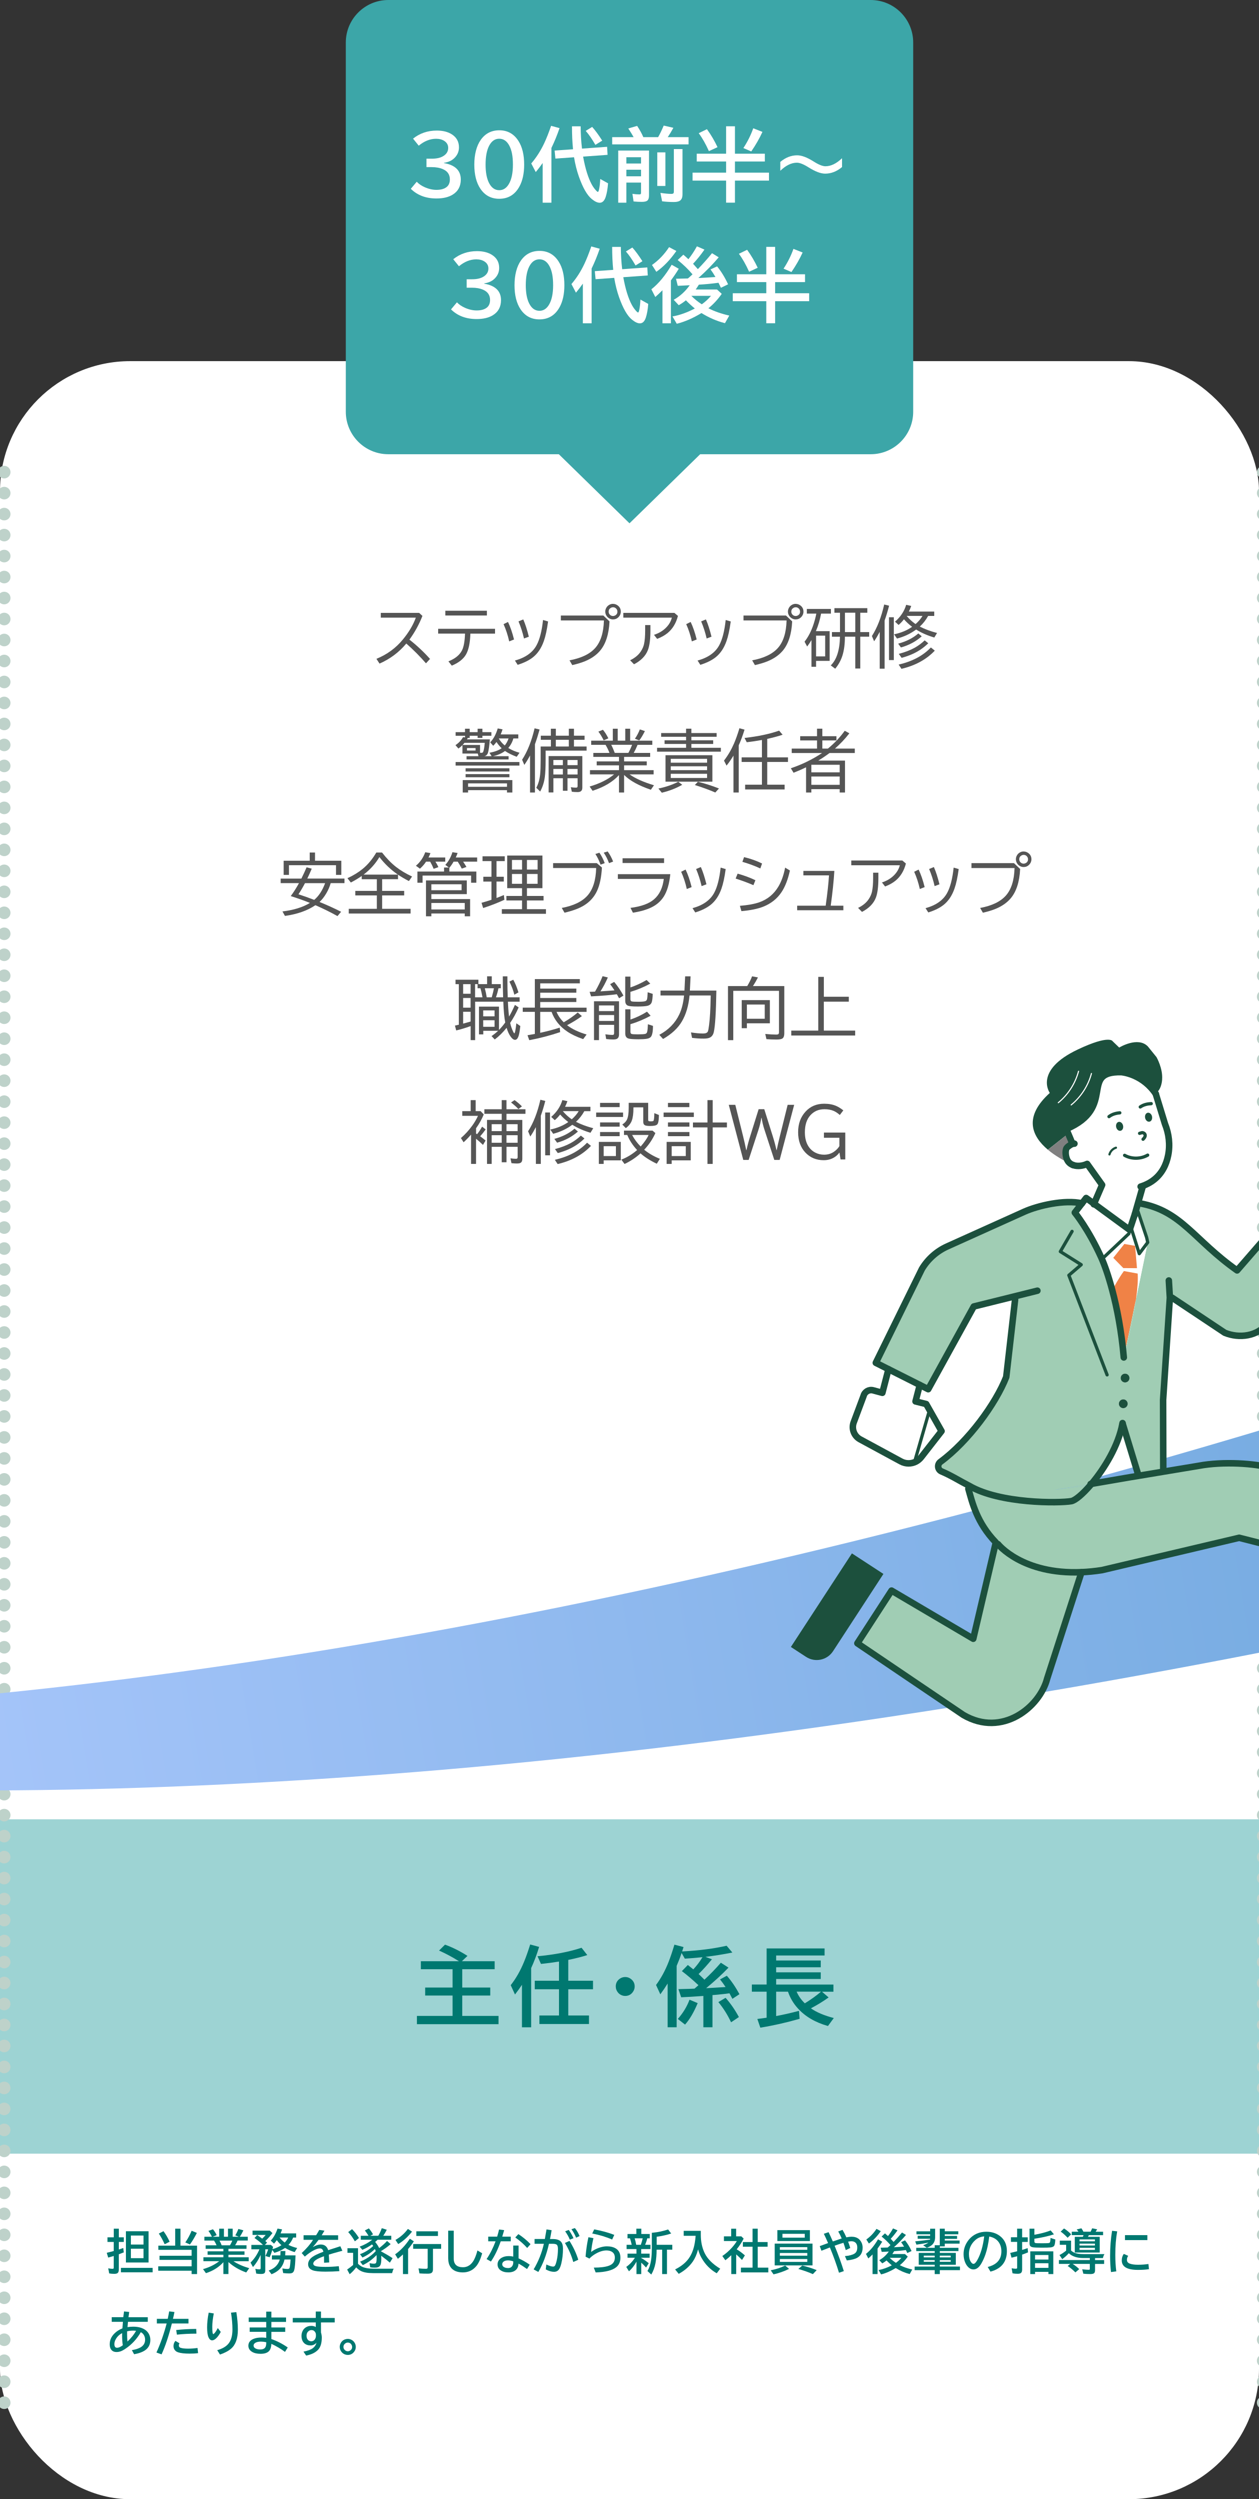 <?xml version="1.0" encoding="UTF-8"?>
<svg xmlns="http://www.w3.org/2000/svg" xmlns:xlink="http://www.w3.org/1999/xlink" viewBox="0 0 600 1190.97">
  <rect x="0" y="0" width="600" height="1190.97" fill="#333333" stroke="none"/>
  <defs>
    <style>
      .cls-1 {
        fill: #555;
      }

      .cls-2 {
        fill: #fff;
      }

      .cls-3 {
        stroke: #bed2ca;
        stroke-dasharray: 0 0 0 10;
        stroke-width: 6px;
      }

      .cls-3, .cls-4, .cls-5, .cls-6, .cls-7 {
        fill: none;
        stroke-linecap: round;
        stroke-linejoin: round;
      }

      .cls-8 {
        fill: #a0cdb4;
      }

      .cls-9 {
        isolation: isolate;
      }

      .cls-10 {
        fill: #007870;
      }

      .cls-11 {
        fill: url(#_名称未設定グラデーション_7);
      }

      .cls-12 {
        fill: #3ca6a8;
      }

      .cls-13 {
        fill: gray;
      }

      .cls-4 {
        stroke-width: 1.04px;
      }

      .cls-4, .cls-6, .cls-7 {
        stroke: #1c503d;
      }

      .cls-14 {
        fill: #1c503d;
      }

      .cls-5 {
        stroke: #fff;
        stroke-width: .52px;
      }

      .cls-6 {
        stroke-width: 3.11px;
      }

      .cls-7 {
        stroke-width: 1.55px;
      }

      .cls-15 {
        fill: #9dd3d3;
      }

      .cls-16 {
        fill: #f08246;
      }
    </style>
    <linearGradient id="_名称未設定グラデーション_7" data-name="名称未設定グラデーション 7" x1="-9933.15" y1="10490.15" x2="-9933.15" y2="11461.91" gradientTransform="translate(-18222.19 12214.82) rotate(80.48) scale(.83 -1.85)" gradientUnits="userSpaceOnUse">
      <stop offset="0" stop-color="#fff"/>
      <stop offset=".16" stop-color="#afcaff"/>
      <stop offset="1" stop-color="#4591c7"/>
    </linearGradient>
  </defs>
  <g id="_レイヤー_4" data-name="レイヤー 4">
    <rect id="_長方形_125" data-name="長方形 125" class="cls-2" y="172.1" width="600" height="1018.87" rx="62.03" ry="62.03"/>
    <rect class="cls-15" y="866.97" width="600" height="159.35"/>
    <path class="cls-3" d="m2,1144.99V216.47m600,928.51V216.47m598,928.51V216.47"/>
    <path class="cls-11" d="m-464.96,792.77c.19,1.12.37,2.23.56,3.35,357.84,105.75,937.27,76.9,1742.82-190.2-9.28-55.35-18.56-110.7-27.85-166.05C458.33,786.26-112.66,865.49-464.96,792.77Z"/>
  </g>
  <g id="_テキスト" data-name="テキスト">
    <path class="cls-12" d="m414.94,0h-229.87C173.87,0,164.8,9.07,164.8,20.26v175.94c0,11.19,9.07,20.26,20.26,20.26h81.26l33.68,32.92,33.68-32.92h81.26c11.19,0,20.26-9.07,20.26-20.26V20.26C435.2,9.07,426.13,0,414.94,0Z"/>
    <g class="cls-9">
      <path class="cls-2" d="m203.26,75.62h2.6c2.2,0,3.96-.39,5.29-1.18,1.63-.96,2.45-2.28,2.45-3.95,0-1.38-.6-2.48-1.8-3.29-1.06-.71-2.38-1.07-3.97-1.07-2.87,0-5.62,1.1-8.27,3.29l-2.71-3.35c3.21-2.57,6.98-3.85,11.32-3.85,2.91,0,5.29.6,7.17,1.8,2.26,1.46,3.39,3.52,3.39,6.19,0,2.05-.78,3.8-2.34,5.26-1.21,1.12-2.81,1.83-4.79,2.11v.15c2.57.42,4.53,1.27,5.89,2.54,1.41,1.32,2.11,3.09,2.11,5.29,0,3.22-1.3,5.62-3.91,7.22-1.96,1.2-4.53,1.8-7.71,1.8-5.01,0-9.08-1.53-12.2-4.6l2.82-3.37c1,1.06,2.28,1.93,3.85,2.62,1.91.84,3.76,1.25,5.56,1.25,2.02,0,3.6-.42,4.73-1.27,1.1-.81,1.65-2.05,1.65-3.72,0-2.29-1.1-3.92-3.31-4.88-1.48-.65-3.27-.97-5.35-.97h-2.49v-4.02Z"/>
      <path class="cls-2" d="m237.96,62.09c3.93,0,6.97,1.7,9.13,5.11,1.81,2.84,2.71,6.59,2.71,11.24,0,4.25-.77,7.76-2.3,10.51-2.13,3.85-5.33,5.78-9.6,5.78-3.83,0-6.82-1.6-8.96-4.79-1.93-2.87-2.9-6.7-2.9-11.5s1.04-8.94,3.11-11.84c2.15-3.01,5.08-4.51,8.81-4.51Zm-.06,4.02c-2.02,0-3.62,1.11-4.79,3.33-1.13,2.17-1.7,5.17-1.7,9,0,3.58.52,6.44,1.55,8.57,1.18,2.42,2.84,3.63,4.98,3.63,1.87,0,3.39-.97,4.55-2.92,1.3-2.18,1.95-5.28,1.95-9.28s-.56-6.79-1.68-8.96c-1.17-2.25-2.79-3.37-4.85-3.37Z"/>
      <path class="cls-2" d="m262.79,70.51v26.08h-4.17v-18.91c-1.01,1.46-2.11,2.9-3.29,4.32l-2.15-4.1c2.41-2.81,4.48-6.04,6.21-9.71,1.06-2.26,2.14-5,3.25-8.23l4.02,1.1c-1.16,3.37-2.45,6.52-3.87,9.45Zm10.79,4.43l-8.89.64-.37-3.83,8.77-.62c-.34-3.35-.5-7-.5-10.94h4.13c.02,3.73.24,7.27.64,10.63l11.97-.86.22,3.83-11.66.84c1.02,5.65,2.38,10.05,4.08,13.21.62,1.15,1.34,2.15,2.15,3.01.37.4.65.6.82.6.2,0,.39-.43.58-1.29.26-1.25.44-2.87.54-4.88l3.72,2.08c-.21,2.71-.6,4.9-1.16,6.57-.61,1.8-1.55,2.69-2.82,2.69-1.06,0-2.3-.57-3.72-1.72-2.26-1.81-4.33-5.42-6.23-10.83-.97-2.77-1.73-5.81-2.28-9.11Zm10.16-5.91c-1.63-2.82-3.17-5.04-4.6-6.66l3.07-1.89c1.47,1.65,3.07,3.82,4.79,6.53l-3.25,2.02Z"/>
      <path class="cls-2" d="m301.96,65.35c-.6-1.1-1.45-2.48-2.54-4.13l4.21-1.23c1.24,1.85,2.22,3.64,2.96,5.37h7.05c.8-1.37,1.69-3.21,2.67-5.52l4.6,1.07c-.92,1.68-1.82,3.17-2.69,4.45h9.93v3.44h-36.4v-3.44h10.21Zm7.33,6.4v21.38c0,1.08-.21,1.85-.62,2.3-.46.51-1.37.77-2.73.77-1.24,0-2.57-.06-4-.19l-.54-3.65c1.12.19,2.2.28,3.24.28.41,0,.66-.08.75-.24.08-.12.11-.34.11-.64v-4.75h-7v9.58h-3.87v-24.84h14.67Zm-10.79,3.18v2.99h7v-2.99h-7Zm0,5.95v3.14h7v-3.14h-7Zm14.74-8.27h3.87v16.01h-3.87v-16.01Zm7.89-1.57h4.13v21.53c0,1.46-.39,2.47-1.18,3.03-.61.45-1.6.67-2.97.67-1.83,0-3.69-.11-5.57-.34l-.8-4.02c2.07.32,3.8.49,5.2.49.59,0,.94-.13,1.07-.39.09-.17.13-.45.13-.82v-20.15Z"/>
      <path class="cls-2" d="m346.04,73.24v-13.06h4.21v13.06h14.25v3.72h-14.25v5.31h16.22v3.8h-16.22v10.51h-4.21v-10.51h-15.98v-3.8h15.98v-5.31h-13.99v-3.72h13.99Zm-8.19-1.22c-1.55-3.43-3.17-6.28-4.86-8.55l3.91-1.91c1.92,2.64,3.6,5.5,5.05,8.57l-4.1,1.89Zm16.42-1.46c1.97-2.99,3.54-6.14,4.71-9.43l4.38,1.72c-1.41,3.09-3.19,6.2-5.33,9.32l-3.76-1.61Z"/>
      <path class="cls-2" d="m371.87,77.15c2.52-2.1,5.2-3.14,8.04-3.14,2.13,0,4.75.99,7.86,2.96,2.38,1.51,4.25,2.26,5.61,2.26,2.61,0,5.24-1.28,7.91-3.83v4.21c-2.51,2.1-5.19,3.14-8.04,3.14-2.11,0-4.73-.99-7.86-2.96-2.39-1.51-4.26-2.26-5.59-2.26-2.62,0-5.26,1.28-7.93,3.85v-4.23Z"/>
      <path class="cls-2" d="m222.42,133.08h2.6c2.2,0,3.96-.39,5.29-1.18,1.63-.96,2.45-2.28,2.45-3.95,0-1.38-.6-2.48-1.8-3.29-1.06-.71-2.38-1.07-3.97-1.07-2.87,0-5.62,1.1-8.27,3.29l-2.71-3.35c3.21-2.57,6.98-3.85,11.32-3.85,2.91,0,5.29.6,7.17,1.8,2.26,1.46,3.39,3.52,3.39,6.19,0,2.05-.78,3.8-2.34,5.26-1.21,1.12-2.81,1.83-4.79,2.11v.15c2.57.42,4.53,1.27,5.89,2.54,1.41,1.32,2.11,3.09,2.11,5.29,0,3.22-1.3,5.62-3.91,7.22-1.96,1.2-4.53,1.8-7.71,1.8-5.01,0-9.08-1.53-12.2-4.6l2.82-3.37c1,1.06,2.28,1.93,3.85,2.62,1.91.84,3.76,1.25,5.56,1.25,2.02,0,3.6-.42,4.73-1.27,1.1-.81,1.65-2.05,1.65-3.72,0-2.29-1.1-3.92-3.31-4.88-1.48-.65-3.27-.97-5.35-.97h-2.49v-4.02Z"/>
      <path class="cls-2" d="m257.12,119.56c3.93,0,6.97,1.7,9.13,5.11,1.81,2.84,2.71,6.59,2.71,11.24,0,4.25-.77,7.76-2.3,10.51-2.13,3.85-5.33,5.78-9.6,5.78-3.83,0-6.82-1.6-8.96-4.79-1.93-2.87-2.9-6.7-2.9-11.5s1.04-8.94,3.11-11.84c2.15-3.01,5.08-4.51,8.81-4.51Zm-.06,4.02c-2.02,0-3.62,1.11-4.79,3.33-1.13,2.17-1.7,5.17-1.7,9,0,3.58.52,6.44,1.55,8.57,1.18,2.42,2.84,3.63,4.98,3.63,1.87,0,3.39-.97,4.55-2.92,1.3-2.18,1.95-5.28,1.95-9.28s-.56-6.79-1.68-8.96c-1.17-2.25-2.79-3.37-4.85-3.37Z"/>
      <path class="cls-2" d="m281.94,127.98v26.08h-4.17v-18.91c-1.01,1.46-2.11,2.9-3.29,4.32l-2.15-4.1c2.41-2.81,4.48-6.04,6.21-9.71,1.06-2.26,2.14-5,3.25-8.23l4.02,1.1c-1.16,3.37-2.45,6.52-3.87,9.45Zm10.79,4.43l-8.89.64-.37-3.83,8.77-.62c-.34-3.35-.5-7-.5-10.94h4.13c.02,3.73.24,7.27.64,10.63l11.97-.86.22,3.83-11.66.84c1.02,5.65,2.38,10.05,4.08,13.21.62,1.15,1.34,2.15,2.15,3.01.37.4.65.6.82.6.2,0,.39-.43.58-1.29.26-1.25.44-2.88.54-4.88l3.72,2.08c-.21,2.71-.6,4.9-1.16,6.57-.61,1.8-1.55,2.69-2.82,2.69-1.06,0-2.3-.57-3.72-1.72-2.26-1.81-4.33-5.42-6.23-10.83-.97-2.77-1.73-5.81-2.28-9.11Zm10.16-5.91c-1.63-2.82-3.17-5.04-4.6-6.66l3.07-1.89c1.47,1.65,3.07,3.82,4.79,6.53l-3.25,2.02Z"/>
      <path class="cls-2" d="m319.73,133.61v20.45h-4.02v-15.75c-1.16,1.17-2.3,2.25-3.42,3.22l-1.87-3.67c3.43-2.67,6.66-6.57,9.69-11.69l3.37,1.91c-1.12,1.86-2.37,3.7-3.74,5.54Zm-9.02-7.33c3.18-2.23,5.9-5.07,8.16-8.51l3.46,1.83c-2.94,4.22-6.12,7.53-9.54,9.93l-2.08-3.26Zm19.33,4.47c-2.01-2.4-4.37-4.67-7.07-6.83l2.69-2.56c.92.79,1.73,1.51,2.41,2.17,1.42-1.77,2.78-3.82,4.06-6.15l3.59,1.57c-1.7,2.44-3.51,4.7-5.44,6.77l.28.28c.79.85,1.46,1.6,2.02,2.26,2.41-2.49,4.66-5.03,6.75-7.6l3.18,1.96c-2.84,3.37-6.07,6.66-9.69,9.88,2.29-.11,5.01-.27,8.14-.49-.7-1.23-1.48-2.44-2.36-3.61l3.14-1.46c1.97,2.41,3.72,5.26,5.24,8.55l-3.41,1.65-.52-1.1c-.34-.7-.55-1.13-.64-1.29-3.37.45-6.4.74-9.09.88-.09.01-.18.03-.28.04-.37.62-.87,1.38-1.48,2.28h10.14l2.26,2.08c-1.91,2.72-4.03,5.01-6.36,6.87,2.87,1.47,6.19,2.63,9.95,3.48l-2.06,3.63c-3.89-1-7.62-2.61-11.19-4.83-4.08,2.47-8,4.17-11.77,5.11l-2.04-3.5c3.36-.57,6.9-1.83,10.64-3.78-1.57-1.3-2.99-2.6-4.25-3.91-.97.82-2.11,1.6-3.41,2.34l-2.41-2.58c2.97-1.65,5.52-3.96,7.65-6.94l-2.81.15c-1.08.06-2.05.11-2.9.13l-.84-3.37c.82-.01,2.71-.06,5.67-.13l.64-.54c.51-.46,1.02-.93,1.53-1.4Zm4.42,14.27c1.73-1.26,3.19-2.61,4.38-4.04h-9.37c1.45,1.48,3.11,2.83,5,4.04Z"/>
      <path class="cls-2" d="m365.19,130.71v-13.06h4.21v13.06h14.25v3.72h-14.25v5.31h16.22v3.8h-16.22v10.51h-4.21v-10.51h-15.98v-3.8h15.98v-5.31h-13.99v-3.72h13.99Zm-8.19-1.22c-1.55-3.43-3.17-6.28-4.86-8.55l3.91-1.91c1.92,2.64,3.6,5.5,5.05,8.57l-4.1,1.89Zm16.42-1.46c1.97-2.99,3.54-6.14,4.71-9.43l4.38,1.72c-1.41,3.09-3.19,6.2-5.33,9.32l-3.76-1.61Z"/>
    </g>
    <g class="cls-9">
      <path class="cls-1" d="m181.48,292.07h18.28l1.56,1.44c-1.57,4.02-3.64,7.79-6.2,11.3,3.51,2.75,6.78,5.81,9.81,9.19l-1.92,2.11c-2.85-3.29-5.98-6.44-9.38-9.44-3.48,4.18-7.73,7.36-12.77,9.56l-1.47-2.27c5.02-2.04,9.21-5.09,12.56-9.16,2.88-3.49,4.96-6.98,6.22-10.47h-16.7v-2.27Z"/>
      <path class="cls-1" d="m208.81,299.65h27.11v2.3h-11.75c-.14,4.48-.84,7.81-2.11,9.98-1.26,2.16-3.51,3.92-6.75,5.28l-1.61-2.05c3.26-1.28,5.44-3.08,6.55-5.39.79-1.67,1.24-4.28,1.36-7.83h-12.8v-2.3Zm3.42-8.61h19.81v2.27h-19.81v-2.27Z"/>
      <path class="cls-1" d="m242.67,305.66c-.66-2.95-1.55-5.69-2.69-8.22l2.11-1.06c1.1,2.28,2.06,5.07,2.88,8.36l-2.3.92Zm2.72,9.12c4.98-1.36,8.42-3.79,10.31-7.28,1.49-2.73,2.52-6.74,3.09-12.05l2.41.7c-.53,3.92-1.2,7.03-2.02,9.34-1.16,3.32-2.88,5.9-5.17,7.72-1.84,1.46-4.28,2.66-7.31,3.61l-1.31-2.05Zm4.33-10.5c-.65-2.84-1.52-5.56-2.62-8.16l2.27-.94c.97,2.2,1.85,4.94,2.66,8.23l-2.3.86Z"/>
      <path class="cls-1" d="m267.28,293.32h20.25l2.95,2.8c-.31,6.26-1.87,10.98-4.67,14.17-1.76,2-4.09,3.6-6.98,4.8-1.65.68-3.68,1.3-6.11,1.86l-1.31-2.27c5.62-1.05,9.71-3.02,12.27-5.91,2.6-2.95,3.98-7.32,4.12-13.11h-20.52v-2.34Zm24.88-5.55c.72,0,1.4.21,2.03.62,1.11.74,1.67,1.77,1.67,3.09,0,1-.37,1.87-1.09,2.61-.73.73-1.61,1.09-2.64,1.09-.57,0-1.12-.14-1.64-.41-.58-.3-1.06-.72-1.42-1.27-.42-.64-.62-1.32-.62-2.06,0-.6.16-1.19.47-1.76.31-.57.73-1.02,1.27-1.35.6-.39,1.27-.58,1.98-.58Zm-.02,1.62c-.38,0-.73.1-1.08.31-.67.4-1,.99-1,1.78,0,.53.18,1,.53,1.39.42.46.94.69,1.56.69.34,0,.67-.08.97-.25.74-.39,1.11-.99,1.11-1.83,0-.59-.21-1.1-.64-1.52-.4-.39-.88-.58-1.45-.58Z"/>
      <path class="cls-1" d="m297.04,292.07h24.36l1.69,1.44c-.9,3.48-2.55,6.2-4.95,8.17-1.32,1.08-2.98,2.01-4.97,2.77l-1.5-1.92c2.97-.97,5.27-2.56,6.91-4.78.75-1.03,1.29-2.17,1.61-3.41h-23.14v-2.27Zm10.41,5.81h2.52v2.62c0,4.09-.4,7.19-1.2,9.28-1.07,2.78-3.28,5.04-6.62,6.78l-1.86-1.91c2.29-1.1,3.99-2.52,5.11-4.23.76-1.16,1.27-2.33,1.53-3.53.35-1.64.53-3.77.53-6.39v-2.62Z"/>
      <path class="cls-1" d="m329.72,305.66c-.66-2.95-1.55-5.69-2.69-8.22l2.11-1.06c1.1,2.28,2.06,5.07,2.88,8.36l-2.3.92Zm2.72,9.12c4.98-1.36,8.42-3.79,10.31-7.28,1.49-2.73,2.52-6.74,3.09-12.05l2.41.7c-.53,3.92-1.2,7.03-2.02,9.34-1.16,3.32-2.88,5.9-5.17,7.72-1.84,1.46-4.28,2.66-7.31,3.61l-1.31-2.05Zm4.33-10.5c-.65-2.84-1.52-5.56-2.62-8.16l2.27-.94c.97,2.2,1.85,4.94,2.66,8.23l-2.3.86Z"/>
      <path class="cls-1" d="m354.33,293.32h20.25l2.95,2.8c-.31,6.26-1.87,10.98-4.67,14.17-1.76,2-4.09,3.6-6.98,4.8-1.65.68-3.68,1.3-6.11,1.86l-1.31-2.27c5.62-1.05,9.71-3.02,12.27-5.91,2.6-2.95,3.98-7.32,4.12-13.11h-20.52v-2.34Zm24.88-5.55c.72,0,1.4.21,2.03.62,1.11.74,1.67,1.77,1.67,3.09,0,1-.37,1.87-1.09,2.61-.73.73-1.61,1.09-2.64,1.09-.57,0-1.12-.14-1.64-.41-.58-.3-1.06-.72-1.42-1.27-.42-.64-.62-1.32-.62-2.06,0-.6.16-1.19.47-1.76.31-.57.73-1.02,1.27-1.35.6-.39,1.27-.58,1.98-.58Zm-.02,1.62c-.38,0-.73.1-1.08.31-.67.4-1,.99-1,1.78,0,.53.18,1,.53,1.39.42.46.94.69,1.56.69.34,0,.67-.08.97-.25.74-.39,1.11-.99,1.11-1.83,0-.59-.21-1.1-.64-1.52-.4-.39-.88-.58-1.45-.58Z"/>
      <path class="cls-1" d="m388.84,300.77h6.55v14.17h-6.47v2.81h-2.2v-12.73c-.54.93-1.22,1.95-2.05,3.08l-1.25-2.31c1.75-2.23,3.16-4.94,4.23-8.14.61-1.83,1.07-3.58,1.38-5.23h-4.52v-2.23h11.48v2.23h-4.69c-.52,2.9-1.34,5.68-2.47,8.36Zm.08,2.14v9.89h4.33v-9.89h-4.33Zm21.06-10.92v9.22h4.25v2.2h-4.25v15.17h-2.38v-15.17h-4.94c0,3.43-.38,6.38-1.14,8.86-.71,2.31-1.87,4.45-3.48,6.41l-2.12-1.59c2.81-2.75,4.27-7.31,4.38-13.67h-3.83v-2.2h3.84v-9.22h-2.66v-2.2h15.69v2.2h-3.36Zm-2.38,0h-4.92v9.22h4.92v-9.22Z"/>
      <path class="cls-1" d="m421.58,295.71v22.95h-2.34v-17.53c-.88,1.67-1.76,3.16-2.66,4.47l-1.06-2.5c2.53-3.94,4.48-8.95,5.86-15.03l2.34.58c-.66,2.55-1.37,4.91-2.14,7.06Zm2.09-1.56h2.3v20.41h-2.3v-20.41Zm14.67,4.44c2.43,1.24,5.17,2.26,8.23,3.05l-1.31,2.17c-3.24-.95-6.12-2.22-8.66-3.81-2.69,1.99-5.73,3.42-9.12,4.3l-1.39-2.02c3.36-.71,6.23-1.9,8.59-3.58-1.49-1.12-2.78-2.32-3.88-3.58-.79,1.02-1.65,1.92-2.56,2.7l-1.7-1.56c2.65-2.31,4.42-4.99,5.31-8.03l2.41.52c-.34,1.01-.72,1.91-1.12,2.69h12.09v2.08h-2.91c-1.06,1.93-2.39,3.62-3.98,5.08Zm-10.3,8.14c3.91-1.06,7.11-2.69,9.61-4.88l1.62,1.38c-2.78,2.47-6.09,4.24-9.92,5.31l-1.31-1.81Zm.23,9.98c6.5-1.51,11.62-4.23,15.36-8.17l1.86,1.52c-4.01,4.23-9.3,7.12-15.88,8.67l-1.34-2.02Zm.06-5.12c2.99-.78,5.54-1.77,7.66-2.95,1.66-.93,3.22-2.09,4.69-3.48l1.7,1.38c-2.21,2.18-4.75,3.9-7.62,5.17-1.48.67-3.17,1.26-5.08,1.78l-1.34-1.89Zm8-14.19c1.45-1.29,2.55-2.59,3.3-3.89h-7.55c1.3,1.54,2.72,2.84,4.25,3.89Z"/>
      <path class="cls-1" d="m239.08,356.57c-.94-.88-1.76-1.87-2.47-2.98-.54.73-1.06,1.33-1.56,1.81l-1.44-1.64c1.57-1.61,2.77-3.83,3.59-6.64l2.3.45c-.28.9-.57,1.7-.88,2.41h8.39v1.92h-2.36c-.46,1.7-1.27,3.21-2.42,4.55,1.62.99,3.41,1.75,5.36,2.27l-1.34,1.92c-2.2-.82-4.06-1.74-5.58-2.77-1.53,1.16-3.43,1.98-5.69,2.48h7.39v1.56h-20.03v-1.56h5.69l-.34-1.25h-7.3v-4.02c-.59.61-1.23,1.16-1.92,1.64l-1.41-1.62c1.55-1.03,2.75-2.3,3.61-3.81l.94.14v-.81h-4.48v-1.73h4.48v-1.62h2.23v1.62h3.78v-1.62h2.28v1.62h4.28v1.73h-4.28v1.03h-2.28v-1.03h-3.78v1.03h-.89l-.12.2c-.1.2-.19.36-.27.5h10.89c-.24,3.01-.53,5.11-.88,6.31-.27.91-.83,1.47-1.69,1.69h3.41l-1.03-1.61c2.51-.48,4.45-1.2,5.81-2.17Zm-21.95,6.56h30.41v1.7h-30.41v-1.7Zm3.34-8.12h8.31v3.73c.24.01.45.02.62.02.43,0,.71-.14.84-.42.33-.69.59-2.14.78-4.36h-9.66c-.07.09-.17.21-.28.34-.08.1-.29.33-.62.69Zm23.7,16.73v5.92h-2.56v-1.12h-18.53v1.12h-2.56v-5.92h23.66Zm-22.28-5.62h20.88v1.53h-20.88v-1.53Zm0,2.78h20.88v1.5h-20.88v-1.5Zm4.75-11.23v-1.19h-4.08v1.19h4.08Zm-3.56,15.64v1.64h18.53v-1.64h-18.53Zm17.47-18.06c.75-.9,1.35-2.01,1.8-3.34h-4.64c.67,1.22,1.61,2.33,2.84,3.34Z"/>
      <path class="cls-1" d="m254.94,354.65v23.02h-2.34v-17.66c-.83,1.59-1.74,3.09-2.72,4.5l-1.06-2.47c2.53-3.89,4.52-8.88,5.95-14.97l2.38.58c-.66,2.41-1.39,4.74-2.2,7Zm7.58-4.06v-3.33h2.38v3.33h6.19v-3.33h2.44v3.33h5.05v1.95h-5.05v3.2h6.02v1.98h-19.52v4.22c0,3.65-.13,6.44-.39,8.38-.33,2.52-1.07,4.82-2.22,6.89l-1.84-1.81c.97-1.79,1.58-3.92,1.83-6.39.17-1.61.25-3.95.25-7v-6.27h4.88v-3.2h-4.81v-1.95h4.81Zm15,9.73v15.06c0,1.39-.73,2.08-2.2,2.08-1.06,0-2-.05-2.8-.16l-.48-2.16c.86.14,1.69.2,2.47.2.35,0,.57-.09.66-.28.06-.12.09-.31.09-.56v-3.64h-4.81v5.98h-2.2v-5.98h-4.52v6.78h-2.27v-17.33h16.06Zm-13.8,1.86v2.45h4.52v-2.45h-4.52Zm0,4.25v2.64h4.52v-2.64h-4.52Zm7.36-13.89h-6.19v3.2h6.19v-3.2Zm4.17,12.09v-2.45h-4.81v2.45h4.81Zm0,4.44v-2.64h-4.81v2.64h4.81Z"/>
      <path class="cls-1" d="m297.43,360.69v2.14h10.8v1.89h-10.8v2.28h14.06v2.02h-11.47c2.82,1.98,6.7,3.71,11.64,5.19l-1.48,2.14c-5.77-1.97-10.02-4.32-12.75-7.06v8.38h-2.44v-8.31c-2.92,3.22-7.11,5.71-12.58,7.48l-1.41-2.02c4.85-1.44,8.74-3.37,11.66-5.8h-11.5v-2.02h13.83v-2.28h-10.62v-1.89h10.62v-2.14h-12.22v-1.89h7.69c-.51-1.35-1.14-2.64-1.88-3.86h-6.84v-1.98h10.31v-5.69h2.34v5.69h3.59v-5.69h2.34v5.69h10.55v1.98h-7.05c-.03.08-.07.19-.11.33-.45,1.14-1.02,2.31-1.7,3.53h7.84v1.89h-12.44Zm-9.73-7.88c-.82-1.68-1.67-3.06-2.53-4.16l2.17-.89c.92,1.08,1.78,2.45,2.59,4.09l-2.23.95Zm5.28,5.98h6.48c.7-1.27,1.29-2.56,1.77-3.86h-9.94c.57,1.08,1.13,2.37,1.69,3.86Zm9.59-6.75c.94-1.34,1.72-2.83,2.36-4.45l2.41.81c-.97,1.93-1.87,3.41-2.69,4.44l-2.08-.8Z"/>
      <path class="cls-1" d="m326.96,349.33v-2.08h2.53v2.08h12.03v1.77h-12.03v1.69h10.39v1.73h-10.39v1.83h14.05v1.86h-30.41v-1.86h13.83v-1.83h-10.25v-1.73h10.25v-1.69h-11.88v-1.77h11.88Zm-13.19,26.44c3.38-.68,6.54-1.75,9.47-3.23l1.89,1.44c-2.85,1.65-6.1,2.91-9.73,3.78l-1.62-1.98Zm25.73-15.88v12.61h-22.34v-12.61h22.34Zm-19.84,1.73v1.84h17.31v-1.84h-17.31Zm0,3.55v1.84h17.31v-1.84h-17.31Zm0,3.58v1.98h17.31v-1.98h-17.31Zm21.22,8.91c-2.77-1.21-6.02-2.4-9.73-3.56l1.44-1.56c3.25.78,6.6,1.85,10.05,3.2l-1.75,1.92Z"/>
      <path class="cls-1" d="m352.05,355.19v22.47h-2.5v-17.59c-.97,1.65-2.07,3.24-3.3,4.78l-1.22-2.39c1.9-2.46,3.5-5.2,4.81-8.23.88-2.06,1.73-4.46,2.55-7.19l2.44.67c-.94,3-1.87,5.5-2.78,7.48Zm13.59-3.08v8.8h9.89v2.2h-9.89v10.83h8.28v2.27h-18.81v-2.27h8v-10.83h-9.67v-2.2h9.67v-8.28c-2.45.45-4.86.81-7.23,1.08l-1.06-2.05c6.54-.74,12.04-1.9,16.48-3.48l1.67,1.95c-2.06.7-4.51,1.36-7.33,1.98Z"/>
      <path class="cls-1" d="m394.58,356.72c3.17-2.62,5.83-5.45,8-8.48l2.2,1.22c-2.07,2.67-4.36,5.09-6.86,7.27h9.45v2.11h-12.03l-.3.22c-1.43,1.07-3.12,2.21-5.09,3.41h12.75v15.19h-2.53v-1.59h-13.5v1.59h-2.53v-12.02c-1.72.86-3.7,1.73-5.95,2.61l-1.31-2.14c5.31-1.78,10.28-4.2,14.91-7.27h-14.48v-2.11h12.06v-3.88h-8.03v-2.02h8.03v-3.58h2.53v3.58h6.72v2.02h-6.72v3.88h2.69Zm-7.91,7.72v3.61h13.5v-3.61h-13.5Zm0,5.59v3.97h13.5v-3.97h-13.5Z"/>
      <path class="cls-1" d="m147.72,430.29c-2.45-1.01-5.5-2.1-9.16-3.27,1.35-1.81,2.66-3.87,3.92-6.17h-8.72v-2.17h9.86l.17-.33c.8-1.61,1.58-3.3,2.33-5.05l2.45.67c-.66,1.59-1.37,3.16-2.12,4.7h17.72v2.17h-6.56c-.49,1.72-1.2,3.36-2.14,4.94-.96,1.62-2.02,2.97-3.19,4.05,3.53,1.43,6.96,2.98,10.28,4.67l-1.72,2.06c-3.25-1.81-6.76-3.55-10.52-5.2-3.79,2.58-8.63,4.29-14.52,5.12l-1.19-2.14c5.38-.65,9.75-2,13.09-4.06Zm2.41-20.12h12.53v6.75h-2.53v-4.61h-22.42v4.61h-2.53v-6.75h12.42v-3.91h2.53v3.91Zm-.39,18.66c2.18-1.82,3.91-4.48,5.2-7.97h-9.59c-1.06,2.02-2.1,3.79-3.11,5.3,2.41.78,4.91,1.67,7.5,2.67Z"/>
      <path class="cls-1" d="m182.12,418.99v5.55h10.5v2.17h-10.5v6.38h13.56v2.23h-29.47v-2.23h13.38v-6.38h-10.27v-2.17h10.27v-5.55h-7.2v-1.55c-1.54,1.08-3.27,2.12-5.19,3.12l-1.62-2.06c2.82-1.3,5.23-2.78,7.23-4.42,2.5-2.05,4.68-4.66,6.53-7.83h2.72c2.15,2.77,4.38,5.07,6.7,6.89,2.11,1.65,4.66,3.17,7.62,4.56l-1.5,2.17c-1.93-.99-3.66-2-5.19-3.05v2.16h-7.58Zm7.5-2.2c-3.35-2.31-6.29-5.1-8.81-8.36-1.89,3.19-4.4,5.97-7.53,8.36h16.34Z"/>
      <path class="cls-1" d="m207.51,410.61c.55.85,1.03,1.73,1.42,2.62l-2.27.8c-.41-1.05-.96-2.19-1.66-3.42h-1.95c-.78,1.22-1.76,2.34-2.92,3.36l-1.92-1.41c1.99-1.65,3.47-3.79,4.45-6.44l2.48.42c-.3.78-.61,1.47-.92,2.08h7.97v1.98h-4.69Zm13.2,0c.52.75,1.05,1.59,1.59,2.53l-2.23.8c-.55-1.11-1.2-2.22-1.94-3.33h-1.95c-.72,1.23-1.4,2.2-2.03,2.91v1.8h12.86v5.34h-2.5v-3.42h-23.12v3.42h-2.47v-5.34h12.7v-1.92h2.28l-1.67-1.25c1.5-1.64,2.63-3.65,3.39-6.05l2.47.39c-.32.85-.62,1.57-.89,2.14h10.2v1.98h-6.69Zm1.75,8.95v6.53h-16.89v2.36h18.47v8.2h-2.56v-1.34h-15.91v1.34h-2.56v-17.09h19.45Zm-16.89,1.83v2.84h14.41v-2.84h-14.41Zm0,8.92v3.08h15.91v-3.08h-15.91Z"/>
      <path class="cls-1" d="m236.62,410.35v7.45h3.48v2.3h-3.48v7.83c1.47-.56,2.64-1.04,3.52-1.42l.23,2.27c-2.87,1.35-6.24,2.67-10.12,3.94l-.77-2.5c1.56-.42,3.14-.9,4.73-1.44v-8.67h-3.88v-2.3h3.88v-7.45h-4.25v-2.3h10.59v2.3h-3.94Zm21.89-2.66v15.55h-7.38v3.72h7.92v2.14h-7.92v4.17h9.06v2.2h-21.03v-2.2h9.62v-4.17h-7.45v-2.14h7.45v-3.72h-7.06v-15.55h16.78Zm-14.52,2.11v4.58h4.8v-4.58h-4.8Zm0,6.69v4.67h4.8v-4.67h-4.8Zm12.22-2.11v-4.58h-5.08v4.58h5.08Zm0,6.78v-4.67h-5.08v4.67h5.08Z"/>
      <path class="cls-1" d="m263.59,411.32h20.83l2.44,2.09c-.25,4.57-1.01,8.25-2.28,11.03-1.34,2.96-3.44,5.31-6.3,7.06-2.28,1.4-5.37,2.54-9.25,3.44l-1.31-2.27c5.62-1.05,9.71-3.02,12.27-5.91,2.6-2.95,3.98-7.32,4.12-13.11h-20.52v-2.34Zm22.62.73c-.71-1.97-1.53-3.67-2.47-5.09l1.92-.61c.95,1.35,1.79,3.01,2.53,4.97l-1.98.73Zm4.03-.73c-.65-1.81-1.49-3.48-2.53-5l1.89-.58c1.06,1.48,1.93,3.09,2.59,4.83l-1.95.75Z"/>
      <path class="cls-1" d="m294.47,416.58h24.98c-.46,4.57-1.5,8.13-3.11,10.67-1.44,2.25-3.44,3.99-6.02,5.22-2.32,1.1-5.22,1.93-8.69,2.47l-1.16-2.3c5.08-.65,8.83-2,11.23-4.08,2.58-2.23,4.13-5.47,4.64-9.72h-21.89v-2.27Zm2.23-7.58h19.78v2.27h-19.78v-2.27Z"/>
      <path class="cls-1" d="m327.31,423.66c-.66-2.95-1.55-5.69-2.69-8.22l2.11-1.06c1.1,2.28,2.06,5.07,2.88,8.36l-2.3.92Zm2.72,9.12c4.98-1.36,8.42-3.79,10.31-7.28,1.49-2.73,2.52-6.74,3.09-12.05l2.41.7c-.53,3.92-1.2,7.03-2.02,9.34-1.16,3.32-2.88,5.9-5.17,7.72-1.84,1.46-4.28,2.66-7.31,3.61l-1.31-2.05Zm4.33-10.5c-.65-2.84-1.52-5.56-2.62-8.16l2.27-.94c.97,2.2,1.85,4.94,2.66,8.23l-2.3.86Z"/>
      <path class="cls-1" d="m359.06,421.83c-2.27-1.01-5.1-2.06-8.48-3.16l.95-2.34c3.11.86,5.94,1.91,8.48,3.14l-.95,2.36Zm-6.44,9.83c3.82-.31,6.89-.87,9.2-1.67,3.93-1.38,6.97-3.87,9.12-7.48,1.45-2.42,2.53-5.43,3.23-9.05l2.28,1.38c-.94,4.28-2.27,7.72-4,10.31-2.1,3.15-5.02,5.46-8.75,6.94-2.62,1.03-6.08,1.73-10.36,2.11l-.73-2.53Zm9.73-17.8c-2.59-1.21-5.44-2.26-8.55-3.16l.8-2.25c3.21.78,6.07,1.8,8.58,3.05l-.83,2.36Z"/>
      <path class="cls-1" d="m382.86,415.02h14.77c-.3,4.92-.88,10.44-1.73,16.58h6.02v2.17h-22.02v-2.17h13.59c.83-5.9,1.36-10.71,1.58-14.44h-12.2v-2.14Z"/>
      <path class="cls-1" d="m405.68,410.07h24.36l1.69,1.44c-.9,3.48-2.55,6.2-4.95,8.17-1.32,1.08-2.98,2.01-4.97,2.77l-1.5-1.92c2.97-.97,5.27-2.56,6.91-4.78.75-1.03,1.29-2.17,1.61-3.41h-23.14v-2.27Zm10.41,5.81h2.52v2.62c0,4.09-.4,7.19-1.2,9.28-1.07,2.78-3.28,5.04-6.62,6.78l-1.86-1.91c2.29-1.1,3.99-2.52,5.11-4.23.76-1.16,1.27-2.33,1.53-3.53.35-1.64.53-3.77.53-6.39v-2.62Z"/>
      <path class="cls-1" d="m438.36,423.66c-.66-2.95-1.55-5.69-2.69-8.22l2.11-1.06c1.1,2.28,2.06,5.07,2.88,8.36l-2.3.92Zm2.72,9.12c4.98-1.36,8.42-3.79,10.31-7.28,1.49-2.73,2.52-6.74,3.09-12.05l2.41.7c-.53,3.92-1.2,7.03-2.02,9.34-1.16,3.32-2.88,5.9-5.17,7.72-1.84,1.46-4.28,2.66-7.31,3.61l-1.31-2.05Zm4.33-10.5c-.65-2.84-1.52-5.56-2.62-8.16l2.27-.94c.97,2.2,1.85,4.94,2.66,8.23l-2.3.86Z"/>
      <path class="cls-1" d="m462.97,411.32h20.25l2.95,2.8c-.31,6.26-1.87,10.98-4.67,14.17-1.76,2-4.09,3.6-6.98,4.8-1.65.68-3.68,1.3-6.11,1.86l-1.31-2.27c5.62-1.05,9.71-3.02,12.27-5.91,2.6-2.95,3.98-7.32,4.12-13.11h-20.52v-2.34Zm24.88-5.55c.72,0,1.4.21,2.03.62,1.11.74,1.67,1.77,1.67,3.09,0,1-.37,1.87-1.09,2.61-.73.73-1.61,1.09-2.64,1.09-.57,0-1.12-.14-1.64-.41-.58-.3-1.06-.72-1.42-1.27-.42-.64-.62-1.32-.62-2.06,0-.6.16-1.19.47-1.76.31-.57.73-1.02,1.27-1.35.6-.39,1.27-.58,1.98-.58Zm-.02,1.62c-.38,0-.73.1-1.08.31-.67.4-1,.99-1,1.78,0,.53.18,1,.53,1.39.42.46.94.69,1.56.69.34,0,.67-.08.97-.25.74-.39,1.11-.99,1.11-1.83,0-.59-.21-1.1-.64-1.52-.4-.39-.88-.58-1.45-.58Z"/>
      <path class="cls-1" d="m236.33,475.27h3.44l-.06-2.14c-.06-1.66-.09-3.68-.09-6.06v-1.81h2.19v1.98c0,2.57.05,5.25.16,8.03h5.66v2.08h-5.56c.07,2.31.24,4.6.5,6.86l.03.23c.88-1.48,1.81-3.34,2.8-5.58l1.77,1.23c-1.19,2.7-2.54,5.16-4.05,7.38.35,1.58.86,3.03,1.52,4.33.2.41.35.61.47.61.3,0,.62-1.59.97-4.77l1.89,1.31c-.27,2.45-.57,4.11-.91,5-.4,1.05-.94,1.58-1.62,1.58s-1.43-.57-2.2-1.7c-.7-1.01-1.3-2.35-1.81-4.03-1.71,2.15-3.59,4-5.64,5.56l-1.53-1.62c1.23-.85,2.28-1.7,3.14-2.53h-7.08v1.72h-2.05v-13.23h9.53v11.12c1.18-1.23,2.17-2.42,2.98-3.56-.45-2.22-.76-5.52-.92-9.91h-13.42v18.31h-2.14v-6.69c-2.4.88-4.69,1.57-6.88,2.08l-.61-2.31c.52-.11,1.02-.22,1.48-.33l.38-.08v-19.34h-1.58v-2.11h10.91v2.09h4.14v-3.72h2.23v3.72h4.31v1.98h-1.12c-.29,1.43-.69,2.86-1.2,4.31Zm-12.06-6.28h-3.55v4.58h3.55v-4.58Zm0,6.59h-3.55v4.61h3.55v-4.61Zm0,6.56h-3.55v5.67c1.71-.46,2.89-.79,3.55-1v-4.67Zm5.67-6.88c-.34-1.84-.67-3.28-.98-4.31h-1.36v-1.97h-1.19v6.28h3.53Zm.34,6.25v2.83h5.41v-2.83h-5.41Zm0,4.69v3.11h5.41v-3.11h-5.41Zm4.06-10.94l.09-.33c.46-1.58.78-2.91.95-3.98h-4.33c.41,1.51.71,2.95.91,4.31h2.38Zm10.78-1.25c-.51-2.05-1.3-4.13-2.36-6.23l1.84-.91c.96,1.72,1.78,3.73,2.47,6.05l-1.95,1.09Z"/>
      <path class="cls-1" d="m257.46,468.61v2.5h17.2v1.95h-17.2v2.52h17.2v1.92h-17.2v2.69h22.08v2.02h-14.3c.75,1.81,1.89,3.46,3.42,4.95,2.56-1.49,4.79-3.05,6.67-4.67l1.98,1.73c-2.17,1.57-4.52,3.02-7.06,4.33,2.38,1.84,5.49,3.32,9.31,4.44l-1.64,2.2c-3.08-1.07-5.58-2.26-7.5-3.55-3.66-2.45-6.18-5.59-7.56-9.44h-5.41v9.98l.22-.05c3.06-.67,6.09-1.47,9.09-2.42l.19,2.14c-4.87,1.64-9.77,2.92-14.72,3.84l-.84-2.36c1.15-.2,2.31-.41,3.5-.62v-10.52h-5.77v-2.02h5.77v-13.59h21.44v2.02h-18.88Z"/>
      <path class="cls-1" d="m283.57,472.55c1.45-2.49,2.65-4.94,3.61-7.36l2.5.61c-.99,2.3-2.17,4.52-3.53,6.64l.22-.02c1.86-.11,3.43-.22,4.7-.33l1.77-.14c-.62-.97-1.3-1.95-2.06-2.95l1.92-1.09c1.69,2.03,3.16,4.21,4.41,6.53l-2.08,1.28c-.37-.69-.72-1.33-1.06-1.92-2.77.39-6.87.72-12.28,1.02l-.7-2.17c.94-.03,1.8-.06,2.59-.09Zm11.44,4.61v15.81c0,.91-.26,1.55-.77,1.94-.41.3-1.06.45-1.97.45-1.18,0-2.31-.07-3.39-.22l-.38-2.25c1.36.2,2.46.3,3.3.3.41,0,.66-.1.75-.3.07-.14.11-.36.11-.67v-3.83h-7.2v7.27h-2.38v-18.5h11.92Zm-9.55,1.98v2.69h7.2v-2.69h-7.2Zm0,4.58v2.81h7.2v-2.81h-7.2Zm14.97-13.16c2.5-.83,5.07-2.02,7.72-3.55l1.75,1.72c-3.08,1.68-6.24,2.99-9.47,3.94v3.45c0,.61.2.98.61,1.09.4.11,1.4.17,3.02.17s2.75-.08,3.36-.25c.51-.15.83-.5.97-1.06.09-.38.17-1.21.23-2.52,0-.25.02-.48.03-.7l2.41.78c-.05,1.72-.19,2.98-.41,3.78-.29,1.04-1.05,1.69-2.27,1.94-.99.2-2.47.3-4.44.3-2.42,0-3.96-.13-4.64-.39-.9-.34-1.34-1.14-1.34-2.38v-11.48h2.47v5.16Zm0,15.31c2.84-.97,5.48-2.22,7.91-3.77l1.72,1.95c-3.21,1.74-6.42,3.08-9.62,4.02v3.55c0,.59.18.96.53,1.09.34.14,1.33.2,2.97.2,1.76,0,2.94-.07,3.53-.2.52-.12.84-.49.97-1.09.16-.69.27-1.86.33-3.53l2.42.8c-.01,2.81-.38,4.58-1.09,5.31-.42.43-1.07.71-1.97.84-.95.15-2.23.22-3.84.22-2.6,0-4.26-.14-4.95-.41-.91-.35-1.36-1.14-1.36-2.34v-11.52h2.47v4.88Z"/>
      <path class="cls-1" d="m338.71,474.38h-10.09c-.46,4.88-1.67,9-3.64,12.36-1.88,3.22-4.87,6.01-8.98,8.38l-1.8-1.98c4.41-2.36,7.58-5.61,9.53-9.73,1.16-2.45,1.91-5.45,2.27-9.02h-11.22v-2.34h11.41l.33-6.78h2.59l-.33,6.78h12.62c-.17,10.35-.57,16.94-1.22,19.75-.32,1.44-1.06,2.37-2.22,2.8-.62.23-1.52.34-2.69.34-1.84,0-3.67-.12-5.47-.36l-.5-2.59c2.18.34,4.11.52,5.81.52,1.19,0,1.93-.32,2.23-.97.19-.41.38-1.42.58-3.03.42-3.31.67-7.62.75-12.92l.03-1.19Z"/>
      <path class="cls-1" d="m356.11,469.9c1.03-1.72,1.8-3.27,2.3-4.64l2.81.52c-.69,1.36-1.42,2.64-2.2,3.83-.09.12-.16.22-.2.3h14.95v22.56c0,1.19-.3,1.99-.89,2.41-.5.33-1.42.5-2.75.5-1.83,0-3.46-.06-4.88-.19l-.55-2.47c2.03.2,3.79.3,5.27.3.66,0,1.04-.15,1.16-.45.07-.18.11-.42.11-.73v-19.66h-21.78v23.5h-2.53v-25.77h9.19Zm10.78,6.69v11.05h-10.94v2.34h-2.47v-13.39h13.41Zm-2.44,2.11h-8.5v6.77h8.5v-6.77Z"/>
      <path class="cls-1" d="m392.61,474.99h11.91v2.34h-11.91v13.8h14.94v2.34h-30.45v-2.34h12.86v-25.61h2.66v9.47Z"/>
      <path class="cls-1" d="m226.87,540.18c.08.06.17.12.27.17.05.03.12.08.22.14.81-.99,1.61-2.19,2.39-3.59l1.7,1.31c-.78,1.12-1.66,2.22-2.62,3.28.73.51,1.59,1.19,2.59,2.03l-1.25,2.08c-1.12-1.07-2.21-2.06-3.3-2.95v12h-2.38v-13.97c-1.12,1.3-2.31,2.53-3.55,3.67l-1.28-2.02c2-1.72,3.81-3.71,5.44-5.97,1.11-1.55,2.01-3.09,2.69-4.62h-7.48v-2.23h4v-5.25h2.38v5.25h2.36l1.5,1.56c-.94,2.29-2.16,4.49-3.67,6.59v2.52Zm12.23-6.48v-2.92h-8.27v-2.17h8.27v-4.36h2.27v4.36h9.05v2.17h-9.05v2.92h7.55v18.5c0,.88-.22,1.5-.67,1.84-.38.28-1,.42-1.88.42-.74,0-1.62-.05-2.62-.16l-.48-2.3c1.17.15,2.07.22,2.72.22.47,0,.7-.26.7-.77v-4.94h-5.31v7.36h-2.27v-7.36h-4.78v8.14h-2.23v-20.97h7.02Zm0,2.02h-4.78v3.3h4.78v-3.3Zm0,5.25h-4.78v3.61h4.78v-3.61Zm2.27-5.25v3.3h5.31v-3.3h-5.31Zm0,5.25v3.61h5.31v-3.61h-5.31Zm5.66-12.48c-.81-.9-1.97-1.94-3.48-3.12l1.66-1.12c1.23.85,2.41,1.85,3.53,3l-1.7,1.25Z"/>
      <path class="cls-1" d="m257.73,531.71v22.95h-2.34v-17.53c-.88,1.67-1.76,3.16-2.66,4.47l-1.06-2.5c2.53-3.94,4.48-8.95,5.86-15.03l2.34.58c-.66,2.55-1.37,4.91-2.14,7.06Zm2.09-1.56h2.3v20.41h-2.3v-20.41Zm14.67,4.44c2.43,1.24,5.17,2.26,8.23,3.05l-1.31,2.17c-3.24-.95-6.12-2.22-8.66-3.81-2.69,1.99-5.73,3.42-9.12,4.3l-1.39-2.02c3.36-.71,6.23-1.9,8.59-3.58-1.49-1.12-2.78-2.32-3.88-3.58-.79,1.02-1.65,1.92-2.56,2.7l-1.7-1.56c2.65-2.31,4.42-4.99,5.31-8.03l2.41.52c-.34,1.01-.72,1.91-1.12,2.69h12.09v2.08h-2.91c-1.06,1.93-2.39,3.62-3.98,5.08Zm-10.3,8.14c3.91-1.06,7.11-2.69,9.61-4.88l1.62,1.38c-2.78,2.47-6.09,4.24-9.92,5.31l-1.31-1.81Zm.23,9.98c6.5-1.51,11.62-4.23,15.36-8.17l1.86,1.52c-4.01,4.23-9.3,7.12-15.88,8.67l-1.34-2.02Zm.06-5.12c2.99-.78,5.54-1.77,7.66-2.95,1.66-.93,3.22-2.09,4.69-3.48l1.7,1.38c-2.21,2.18-4.75,3.9-7.62,5.17-1.48.67-3.17,1.26-5.08,1.78l-1.34-1.89Zm8-14.19c1.45-1.29,2.55-2.59,3.3-3.89h-7.55c1.3,1.54,2.72,2.84,4.25,3.89Z"/>
      <path class="cls-1" d="m284.11,530.18h12.83v2.11h-12.83v-2.11Zm11.75,13.98v8.8h-8.17v1.7h-2.3v-10.5h10.47Zm-9.89-18.59h9.34v2.02h-9.34v-2.02Zm0,9.31h9.34v2.02h-9.34v-2.02Zm0,4.58h9.34v1.98h-9.34v-1.98Zm1.72,6.75v4.7h5.83v-4.7h-5.83Zm19.31,1.69c2.15,1.75,4.64,3.19,7.48,4.33l-1.48,2.34c-3.17-1.51-5.75-3.16-7.75-4.94-2.21,2.02-4.75,3.71-7.61,5.06l-1.53-2.08c2.65-1.01,5.15-2.53,7.52-4.56-2.08-2.24-3.65-4.63-4.7-7.19h-1.56v-2.08h13.59l1.38,1.19c-1.35,2.96-3.13,5.6-5.33,7.92Zm-7.38-22.36h9.28v8.03c0,.35.07.57.2.64.17.1.52.16,1.05.16.66,0,1.06-.06,1.2-.19.3-.24.46-1.48.48-3.72l2.19.88c-.01.25-.02.57-.03.97-.06,1.91-.33,3.09-.8,3.55-.48.48-1.6.72-3.38.72-1.29,0-2.16-.14-2.59-.42-.45-.29-.67-.81-.67-1.56v-6.91h-4.67v.28c0,2.62-.26,4.64-.78,6.05-.5,1.35-1.45,2.55-2.86,3.59l-1.67-1.73c1.05-.68,1.78-1.44,2.19-2.28.57-1.15.86-3.05.86-5.72v-2.33Zm5.7,20.83c1.88-2.17,3.13-4,3.77-5.5h-7.84c1.08,2.02,2.44,3.85,4.08,5.5Z"/>
      <path class="cls-1" d="m316.25,530.18h14.41v2.11h-14.41v-2.11Zm12.94,13.98v8.8h-9.09v1.7h-2.41v-10.5h11.5Zm-10.86-18.59h10.2v2.02h-10.2v-2.02Zm0,9.31h10.23v2.02h-10.23v-2.02Zm0,4.58h10.23v1.98h-10.23v-1.98Zm1.77,6.75v4.7h6.72v-4.7h-6.72Zm17.05-11.3v-10.66h2.5v10.66h6.78v2.34h-6.78v17.41h-2.5v-17.41h-6.91v-2.34h6.91Z"/>
      <path class="cls-1" d="m378.48,526.49l-6.92,26.27h-2.55l-4.67-14.33c-.62-1.85-1.08-3.77-1.39-5.73h-.12c-.32,2.01-.78,3.92-1.38,5.73l-4.67,14.33h-2.56l-6.91-26.27h3.11l3.7,14.91c.46,1.82.96,4.04,1.5,6.66h.14c.41-1.96.97-4.09,1.69-6.39l4.09-13.09h2.69l4.11,13.09c.69,2.21,1.25,4.34,1.69,6.39h.12c.45-2.17.95-4.38,1.52-6.66l3.7-14.91h3.11Z"/>
      <path class="cls-1" d="m400.58,552.55l-.52-3.33c-.45.62-.92,1.13-1.42,1.55-1.71,1.42-3.73,2.12-6.08,2.12-3.56,0-6.5-1.24-8.81-3.72-2.26-2.42-3.39-5.63-3.39-9.64s1.18-7.24,3.55-9.81c2.29-2.5,5.25-3.75,8.88-3.75,2.21,0,4.13.36,5.77,1.08,1.05.47,2.17,1.17,3.34,2.09l-1.67,2.2c-1-.88-1.98-1.54-2.94-1.95-1.23-.53-2.69-.8-4.39-.8-2.74,0-4.97.96-6.7,2.88-1.75,1.94-2.62,4.64-2.62,8.11,0,2.71.57,4.95,1.72,6.73.84,1.31,1.95,2.31,3.33,3,1.26.64,2.63.95,4.11.95,1.78,0,3.33-.46,4.66-1.38,1.13-.77,2.01-1.67,2.62-2.69v-4h-7.36v-2.47h10.17v12.81h-2.23Z"/>
    </g>
    <g class="cls-9">
      <path class="cls-10" d="m218.73,934.61c-3.16-1.99-6.32-3.68-9.49-5.08l2.84-2.82c3.53,1.27,7.1,3.05,10.71,5.36l-2.68,2.54h15.63v3.8h-15.45v8.75h13.35v3.8h-13.35v9.71h17.29v3.94h-38.89v-3.94h16.99v-9.71h-13.05v-3.8h13.05v-8.75h-15.11v-3.8h18.17Z"/>
      <path class="cls-10" d="m253.13,937.89v28.2h-4.38v-20.25c-.92,1.41-2.03,2.95-3.32,4.62l-2.04-4.44c2.48-3.14,4.59-6.84,6.34-11.09.92-2.21,1.9-4.98,2.94-8.29l4.26,1.14c-1.09,3.6-2.36,6.97-3.8,10.11Zm17.69-3.92v9.93h11.79v4.06h-11.79v12.51h9.87v4.06h-23.62v-4.06h9.33v-12.51h-11.55v-4.06h11.55v-9.13c-.13.01-.29.03-.46.06-2.21.37-4.92.73-8.13,1.06l-1.64-3.66c8.05-.73,15.04-2.08,20.97-4.04l2.74,3.48c-2.48.81-5.5,1.58-9.05,2.3Z"/>
      <path class="cls-10" d="m297.99,942.13c1.04,0,1.98.35,2.82,1.04,1.11.91,1.66,2.07,1.66,3.48,0,.87-.25,1.67-.74,2.42-.89,1.39-2.16,2.08-3.8,2.08-.72,0-1.41-.17-2.06-.52-.52-.27-.96-.62-1.32-1.06-.73-.87-1.1-1.85-1.1-2.96,0-1.54.65-2.77,1.94-3.68.77-.53,1.64-.8,2.6-.8Z"/>
      <path class="cls-10" d="m336.48,947.46c1.71-.11,2.98-.18,3.84-.22,2.08-.11,3.64-.2,4.7-.28l.76-.06c-.75-1.16-1.62-2.36-2.64-3.62l3.24-1.76c2.13,2.41,4.14,5.34,6.02,8.79l-3.36,2.22c-.55-1.07-1.01-1.95-1.4-2.64-1.64.23-3.54.45-5.72.66l-2.38.2v15.33h-4.34v-14.93l-1.46.1c-2.77.21-5.81.39-9.11.54l-1.32-3.88c1.95-.04,3.68-.09,5.22-.14l2.46-.1c.28-.24.81-.71,1.6-1.4.12-.11.21-.19.26-.24-2.73-2.57-5.36-4.81-7.89-6.71l2.84-2.92c.88.68,1.67,1.31,2.38,1.9l.22.2c1.64-1.75,3.1-3.68,4.38-5.82-3.76.37-6.56.61-8.41.7l-1.54-2.7c-.69,2.07-1.48,4.11-2.36,6.14v29.26h-4.3v-20.85c-1.03,1.68-2.19,3.39-3.48,5.14l-2.04-4.44c2.39-3.21,4.39-6.91,6.02-11.09.83-2.1,1.74-4.82,2.74-8.13l4.34,1.14c-.32,1.01-.54,1.71-.66,2.1l.66-.04c7.7-.43,14.54-1.32,20.53-2.68l2.74,3.24c-4.24.84-8.51,1.53-12.81,2.06l3.08,1.14c-2.24,2.73-4.36,5.08-6.36,7.04.68.63,1.61,1.53,2.78,2.7,2.81-2.61,5.42-5.31,7.83-8.09l3.64,2.34c-3.17,3.29-6.73,6.56-10.67,9.81Zm-13.45,14.65c2.48-2.8,4.34-5.86,5.58-9.17l3.88,1.64c-1.81,4.36-3.82,7.77-6.02,10.23l-3.44-2.7Zm25.38,1.6c-1.68-3.58-3.7-6.79-6.06-9.63l3.44-2.04c2.41,2.73,4.52,5.79,6.34,9.17l-3.72,2.5Z"/>
      <path class="cls-10" d="m386.43,957.04c2.68,1.89,6.32,3.44,10.93,4.64l-2.78,3.8c-6.05-1.71-10.84-4.52-14.37-8.43-2.11-2.32-3.66-4.96-4.68-7.93h-5.64v11.61c3.42-.63,7.05-1.45,10.89-2.48l.28,3.8c-6.29,1.8-12.52,3.21-18.71,4.22l-1.42-4.14c2.11-.27,3.58-.47,4.42-.6v-12.41h-7.04v-3.4h7.04v-17.21h27.62v3.36h-23.08v2.38h21.25v3.24h-21.25v2.42h21.25v3.16h-21.25v2.66h27.3v3.4h-5.46l3.16,2.74c-2.53,1.83-5.36,3.56-8.47,5.2Zm-2.88-2.36c3.08-1.92,5.66-3.78,7.74-5.58h-11.65c.89,2.07,2.2,3.92,3.92,5.58Z"/>
    </g>
    <g>
      <path class="cls-10" d="m54.22,1066.17v-4.1h2.41v4.1h2.37v2.21h-2.37v3.61c.59-.18,1.3-.43,2.13-.72l.23,2.09c-.8.32-1.59.62-2.37.9v7.33c0,.77-.19,1.31-.56,1.61-.32.26-.85.39-1.6.39-.83,0-1.64-.07-2.42-.2l-.46-2.43c.9.16,1.58.23,2.03.23.26,0,.42-.04.49-.13.07-.09.1-.25.1-.49v-5.5c-.95.3-1.83.55-2.64.77l-.68-2.29c1.5-.35,2.6-.63,3.32-.84v-4.32h-2.98v-2.21h2.98Zm3.41,14.56h15.11v2.11h-15.11v-2.11Zm13.17-17.45v14.9h-10.79v-14.9h10.79Zm-8.42,2.04v4.3h6.01v-4.3h-6.01Zm0,6.28v4.51h6.01v-4.51h-6.01Z"/>
      <path class="cls-10" d="m86.01,1070.15h7.9v13.54h-2.59v-1.6h-15.91v-2.09h15.91v-3.08h-15.3v-1.96h15.3v-2.82h-15.86v-2h8.03v-8.08h2.52v8.08Zm-7.53-.66c-.88-1.95-1.81-3.65-2.79-5.1l2.22-1.14c1.04,1.38,2.02,3.05,2.93,5.01l-2.37,1.23Zm9.83-.87c1.15-1.66,2.16-3.52,3.03-5.58l2.48,1.04c-1.13,2.22-2.23,4.06-3.3,5.51l-2.21-.98Z"/>
      <path class="cls-10" d="m108.87,1071.68v1.18h7.65v1.63h-7.65v1.21h9.65v1.87h-7.28c2.11,1.36,4.62,2.47,7.53,3.32l-1.43,2.04c-3.35-1.21-6.18-2.87-8.48-4.96v5.71h-2.41v-5.65c-2.08,2.35-4.85,4.1-8.3,5.24l-1.39-1.93c3.04-.87,5.61-2.13,7.69-3.78h-7.51v-1.87h9.51v-1.21h-7.51v-1.63h7.51v-1.18h-8.44v-1.69h5.2c-.38-.87-.78-1.63-1.21-2.25h-4.6v-1.82h3.61l-.04-.08c-.52-1.03-1.06-1.93-1.63-2.7l2.14-.79c.67.78,1.27,1.71,1.79,2.81l-1.91.75h3.1v-3.84h2.26v3.84h1.93v-3.84h2.23v3.84h2.93l-1.68-.66c.51-.8,1-1.82,1.48-3.05l2.39.67c-.64,1.33-1.22,2.35-1.74,3.04h3.81v1.82h-4.83c-.34.81-.74,1.56-1.19,2.25h5.43v1.69h-8.61Zm-3.22-1.69h3.94c.44-.71.81-1.46,1.11-2.25h-6.09c.37.64.71,1.39,1.03,2.25Z"/>
      <path class="cls-10" d="m134.13,1069.94c-.87-.76-1.61-1.57-2.2-2.42-.41.57-.86,1.13-1.34,1.68l-1.57-1.46c1.36-1.42,2.44-3.33,3.24-5.73l2.17.39c-.24.72-.47,1.36-.71,1.91h7.42v1.98h-1.44c-.5,1.3-1.24,2.47-2.22,3.5,1.23.63,2.61,1.12,4.14,1.48l-1.2,1.96c-1.72-.52-3.24-1.19-4.58-2.02-.04.03-.09.06-.13.1-1.27.9-2.91,1.66-4.94,2.27l-1-1.36c-.37,1.27-.79,2.42-1.26,3.47l-2.02-.61c.57-1.12,1-2.18,1.3-3.19h-1.37v9.98c0,.64-.12,1.08-.36,1.34-.27.3-.83.44-1.66.44-.75,0-1.51-.06-2.29-.18l-.41-2.28c.65.17,1.28.26,1.9.26.27,0,.44-.06.52-.18.07-.1.1-.28.1-.53v-6.18c-1.01,2.27-2.23,4.2-3.67,5.77l-1.16-2.11c1.76-1.7,3.18-3.81,4.25-6.33h-3.84v-2.09h5.52c-1.16-1.16-2.51-2.26-4.04-3.3l1.3-1.37c.75.49,1.54,1.05,2.37,1.68.76-.71,1.31-1.3,1.66-1.77h-6.25v-2.04h8.24l1.24,1.17c-.99,1.3-2.12,2.57-3.41,3.8.12.1.26.21.42.34.13.11.28.24.44.38l-1.06,1.11h2.88l1.04.93c-.1.38-.19.74-.29,1.09,1.52-.42,2.93-1.04,4.24-1.87Zm4.32,6.81h-2.87c-.38,1.84-1.16,3.37-2.33,4.59-.95.98-2.23,1.79-3.85,2.44l-1.34-1.78c2.8-.97,4.55-2.72,5.27-5.25h-3.74v-1.96h4.01l.09-2.08h2.32l-.09,2.08h4.91c-.1,3.61-.3,5.94-.62,7.01-.19.65-.49,1.09-.89,1.31-.33.18-.84.28-1.53.28-.84,0-1.79-.06-2.84-.18l-.39-2.19c.95.16,1.78.24,2.51.24.47,0,.78-.15.91-.46.19-.44.36-1.8.49-4.07Zm-2.77-8.08c.72-.73,1.27-1.53,1.67-2.39h-4.1c.64.84,1.46,1.63,2.43,2.39Z"/>
      <path class="cls-10" d="m144.66,1065.19h5.99c.66-1.05,1.16-1.9,1.5-2.54l2.48.36c-.22.4-.62,1.05-1.18,1.96l-.14.23h7.83v2.19h-9.31c-.97,1.33-1.9,2.49-2.78,3.47,1.4-.84,2.68-1.26,3.83-1.26,1.79,0,2.97.9,3.52,2.7,1.9-.63,3.83-1.25,5.8-1.87l.96,2.16-.39.11-1.1.29c-2.07.56-3.73,1.04-4.98,1.44.09.96.15,2.21.19,3.73l-2.43.13c0-.88-.02-1.84-.04-2.87v-.22c-3.41,1.16-5.11,2.33-5.11,3.51,0,.61.44,1.02,1.31,1.24.84.21,2.35.32,4.53.32,2.01,0,4.11-.11,6.32-.34l.27,2.37c-2.14.16-4.36.24-6.65.24-2.83,0-4.84-.21-6.03-.64-1.47-.53-2.21-1.49-2.21-2.88,0-1.17.52-2.2,1.57-3.1,1.08-.93,2.98-1.88,5.71-2.87-.15-.57-.34-.97-.59-1.2-.27-.26-.64-.39-1.09-.39-.73,0-1.65.28-2.77.83-1.37.68-2.84,1.71-4.41,3.08l-1.48-1.69c2.3-2.14,4.11-4.24,5.41-6.31h-4.52v-2.19Z"/>
      <path class="cls-10" d="m170.63,1078.79c.59.61,1.28,1.1,2.06,1.47.48.23,1.15.43,2.01.59,1.02.19,2.05.28,3.08.28h9.85c-.3.52-.55,1.22-.76,2.11h-9.14c-2.45,0-4.35-.33-5.71-1-.74-.36-1.5-.94-2.28-1.74-.94,1.27-1.97,2.36-3.1,3.27l-1.2-2.24c.93-.62,1.87-1.34,2.84-2.16v-5.81h-2.69v-2.19h5.03v7.43Zm-1.5-10.69c-.99-1.73-2.06-3.2-3.19-4.42l1.84-1.39c1.16,1.13,2.25,2.53,3.3,4.21l-1.96,1.6Zm12.56,6.9c.03.48.04.9.04,1.25,0,1.43-.14,2.46-.41,3.1-.24.54-.64.91-1.21,1.1-.36.12-.86.18-1.51.18-.93,0-1.64-.05-2.16-.16l-.33-1.96c.87.16,1.57.24,2.12.24s.9-.16,1.02-.49c.16-.41.24-1.2.24-2.35,0-.39-.02-.81-.06-1.27-1.84,1.99-4.02,3.59-6.54,4.79l-1.28-1.66c1-.39,1.91-.82,2.73-1.29,1.84-1.05,3.38-2.25,4.62-3.61.03-.04.06-.07.1-.11-.1-.31-.23-.65-.4-1.01-.4.42-.98.93-1.74,1.53-1.26.99-2.65,1.83-4.18,2.53l-1.18-1.59c2.34-.87,4.44-2.17,6.3-3.92-.18-.27-.36-.51-.56-.74-1.38.99-2.91,1.84-4.61,2.57l-1.29-1.5c2.24-.83,4.25-1.93,6.02-3.3h-5.48v-1.89h3.68c-.44-.76-1.02-1.6-1.74-2.52l1.91-1c.88,1.05,1.54,2,1.98,2.84l-1.28.68h3.79s.06-.1.09-.16c.64-1.1,1.17-2.26,1.57-3.46l2.39.75c-.51,1.04-1.07,1.99-1.67,2.87h3.82v1.89h-6.53c-.41.4-.79.75-1.16,1.05.78.92,1.42,1.9,1.92,2.94l.2-.16c1.5-1.18,2.68-2.26,3.54-3.25l1.73,1.52c-1.53,1.32-3.1,2.44-4.71,3.38l.26.13c2.24,1.21,4.02,2.27,5.37,3.19l-1.3,2.13c-.97-.87-2.19-1.84-3.65-2.93l-.48-.36Z"/>
      <path class="cls-10" d="m194.49,1071.75v11.94h-2.45v-9.36c-.78.73-1.59,1.43-2.43,2.09l-1.3-2.14c2.56-1.78,4.9-4.26,7.01-7.44l1.91,1.25c-.84,1.31-1.75,2.53-2.73,3.67Zm-6.03-4.33c2.33-1.3,4.31-3.05,5.94-5.25l1.96,1.3c-2.01,2.54-4.21,4.52-6.58,5.93l-1.32-1.98Zm17.88,4.21v9.83c0,.79-.23,1.35-.68,1.67-.37.25-.97.38-1.81.38-1.37,0-2.69-.04-3.96-.13l-.43-2.39c1.31.13,2.47.19,3.48.19.42,0,.68-.08.77-.24.07-.13.11-.3.11-.53v-8.76h-6.92v-2.28h13.33v2.28h-3.89Zm-7.94-8.32h10.31v2.23h-10.31v-2.23Z"/>
      <path class="cls-10" d="m213.61,1063.01h2.62v13.24c0,2.79,1.47,4.19,4.4,4.19,1.93,0,3.52-.89,4.75-2.68.8-1.15,1.52-2.92,2.16-5.33l2.25,1.37c-.75,2.67-1.66,4.67-2.72,6-1.67,2.07-3.83,3.1-6.5,3.1s-4.75-.86-5.89-2.58c-.72-1.07-1.08-2.46-1.08-4.15v-13.15Z"/>
      <path class="cls-10" d="m232.69,1065.85h4.24c.38-1.28.68-2.41.91-3.39l2.43.3c-.3,1.09-.6,2.12-.91,3.09h4.05v2.23h-4.78c-1.33,3.8-2.88,7.01-4.67,9.64l-2.07-1.18c1.69-2.5,3.11-5.32,4.28-8.46h-3.5v-2.23Zm11.92,4.25h2.52v6.1c1.73.76,3.51,1.77,5.32,3.02l-1.28,2.08c-1.27-.93-2.62-1.8-4.04-2.6-.08,1.31-.51,2.32-1.28,3.02-.86.78-2.06,1.17-3.61,1.17s-2.73-.34-3.7-1.02c-.95-.67-1.42-1.61-1.42-2.82s.6-2.28,1.79-3.04c.93-.59,2.11-.89,3.55-.89.67,0,1.39.08,2.14.24v-5.25Zm0,7.53c-.88-.3-1.71-.46-2.5-.46s-1.39.14-1.86.41c-.6.36-.9.83-.9,1.42,0,.73.43,1.26,1.29,1.59.43.16.94.24,1.54.24.96,0,1.66-.41,2.08-1.22.23-.44.34-.95.34-1.53v-.46Zm6.63-6.38c-1.64-1.83-3.53-3.5-5.67-5l1.47-1.6c2.12,1.37,4.05,2.97,5.8,4.79l-1.6,1.81Z"/>
      <path class="cls-10" d="m254.75,1066.98h4.91c.22-1.14.47-2.56.74-4.25l.06-.32,2.43.37c-.25,1.57-.51,2.97-.78,4.21h1.34c1.78,0,3.05.4,3.82,1.2.69.72,1.03,1.84,1.03,3.35,0,2.55-.27,4.94-.81,7.17-.31,1.26-.69,2.19-1.13,2.79-.56.75-1.34,1.12-2.34,1.12-1.2,0-2.51-.39-3.93-1.16l.28-2.34c1.41.67,2.5,1.01,3.28,1.01.41,0,.72-.22.94-.66.24-.47.46-1.16.68-2.06.42-1.81.63-3.72.63-5.72,0-1.05-.21-1.73-.63-2.04-.36-.26-1.01-.39-1.94-.39h-1.71c-1.18,5.24-2.87,9.72-5.07,13.42l-2.23-1.22c2.27-3.81,3.89-7.88,4.87-12.2h-4.43v-2.28Zm18.45,10.96c-.84-3.08-2.16-6.11-3.97-9.08l2.17-.98c1.87,2.98,3.26,5.97,4.19,8.99l-2.39,1.07Zm-1.64-10.64c-.46-1.2-1.2-2.53-2.22-4l1.72-.64c.9,1.27,1.65,2.58,2.25,3.94l-1.75.7Zm2.99-.96c-.58-1.43-1.32-2.77-2.21-4.03l1.63-.54c.85,1.01,1.6,2.28,2.23,3.8l-1.65.78Z"/>
      <path class="cls-10" d="m279.06,1075.38c.3-3.54.76-6.62,1.37-9.25l2.39.44c-.56,2.34-.93,4.53-1.09,6.58,1.07-.82,2.31-1.48,3.71-1.97,1.34-.47,2.59-.71,3.75-.71,1.74,0,3.16.34,4.27,1.01,1.47.91,2.21,2.37,2.21,4.38s-.67,3.5-2.01,4.58c-1.87,1.5-5.13,2.32-9.78,2.48l-.89-2.3c3.1,0,5.46-.3,7.09-.87,1.96-.68,2.94-1.98,2.94-3.9,0-1.21-.43-2.12-1.3-2.71-.69-.47-1.59-.71-2.71-.71-1.59,0-3.3.52-5.13,1.57-1.12.64-2.12,1.41-3,2.32l-1.82-.93Zm12.67-8.14c-2.81-1.24-5.97-2.2-9.49-2.87l.93-1.98c3.61.67,6.81,1.55,9.58,2.63l-1.02,2.21Z"/>
      <path class="cls-10" d="m305.6,1076.04c1.07.58,2.26,1.41,3.57,2.47l-1.27,2.07c-.84-.94-1.6-1.71-2.3-2.32v5.44h-2.28v-5.93c-1,1.84-2.19,3.37-3.57,4.61l-1.3-2.1c1.65-1.17,3.03-2.63,4.12-4.37h-3.51v-1.96h4.25v-2.17h-4.69v-2.04h2.43c-.19-.94-.46-1.97-.81-3.08h-1.19v-2.07h4.21v-2.52h2.37v2.52h4.03v2.07h-1.19c-.27,1.11-.62,2.14-1.02,3.08h2.54v2.04h-4.41v2.17h4v1.96h-4v.13Zm-3.13-9.38c.28.93.53,1.95.73,3.08h2.2c.34-.96.63-1.98.88-3.08h-3.81Zm10.45,5.4c0,2.3-.17,4.43-.53,6.39-.38,2.04-1.05,3.86-2.01,5.47l-1.83-1.68c.82-1.33,1.38-2.97,1.69-4.91.27-1.66.4-3.78.4-6.35v-6.96c.15-.01.37-.04.68-.07,2.35-.22,4.71-.73,7.08-1.52l1.46,1.93c-1.97.67-4.27,1.18-6.91,1.54v3.84h7.45v2.32h-2.54v11.63h-2.3v-11.63h-2.62Z"/>
      <path class="cls-10" d="m333.98,1063.09v1.87c0,3.28.61,6.19,1.83,8.72,1.33,2.77,3.81,5.25,7.42,7.45l-1.66,2.19c-3.04-1.74-5.45-4.18-7.23-7.31-.72-1.26-1.27-2.62-1.64-4.1l-.06.21c-.61,2.22-1.42,4.08-2.44,5.57-1.6,2.33-3.84,4.3-6.73,5.9l-1.73-2.11c2.82-1.41,4.97-3.13,6.45-5.17,1.42-1.96,2.4-4.46,2.92-7.49.17-.98.31-2.11.41-3.37h-5.69v-2.37h8.14Z"/>
      <path class="cls-10" d="m351.07,1071.89c1.24.73,2.55,1.69,3.92,2.9l-1.37,2.19c-.92-.96-1.84-1.85-2.77-2.67v9.38h-2.34v-8.99c-.92.89-1.87,1.69-2.84,2.41l-1.43-2.02c1.67-1.13,3.2-2.47,4.6-4.03.94-1.05,1.71-2.09,2.31-3.11h-6.15v-2.23h3.45v-3.64h2.37v3.64h2.48l1.11,1.07c-.81,1.63-1.92,3.33-3.33,5.11Zm7.58-3.46v-6.37h2.46v6.37h4.71v2.23h-4.71v9.96h5.04v2.28h-13.05v-2.28h5.55v-9.96h-4.62v-2.23h4.62Z"/>
      <path class="cls-10" d="m367.29,1081.89c2.56-.5,4.86-1.25,6.9-2.25l1.86,1.59c-2.42,1.17-4.89,2.04-7.41,2.6l-1.34-1.93Zm19.93-12.72v10.4h-18.02v-10.4h18.02Zm-1.25-6.42v5.21h-15.51v-5.21h15.51Zm-14.31,8.11v1.27h13.08v-1.27h-13.08Zm0,2.79v1.28h13.08v-1.28h-13.08Zm0,2.87v1.37h13.08v-1.37h-13.08Zm1.23-12.01v1.82h10.62v-1.82h-10.62Zm14.49,19.21c-1.81-.83-4.12-1.65-6.91-2.47l1.87-1.61c2.35.55,4.64,1.27,6.87,2.17l-1.82,1.91Z"/>
      <path class="cls-10" d="m394.88,1063.73c.59,1.21,1.27,2.68,2.02,4.42.73-.27,1.67-.58,2.82-.96.62-.2,1.09-.35,1.41-.46-.52-1.23-1.07-2.34-1.66-3.34l2.04-.78c.67,1.1,1.29,2.3,1.84,3.58.97-.2,1.79-.3,2.47-.3,1.41,0,2.56.36,3.44,1.07.13.11.25.22.34.32,1,1.07,1.5,2.33,1.5,3.8,0,2.27-.88,3.9-2.63,4.88-1.04.58-2.67,1-4.9,1.24l-.91-2.07c2.04-.17,3.56-.56,4.55-1.18.9-.55,1.34-1.53,1.34-2.94,0-.92-.24-1.64-.72-2.16-.49-.53-1.17-.8-2.04-.8-.39,0-.93.06-1.6.18.35.92.69,1.92,1.02,3.02l-2.14,1.03c-.39-1.35-.76-2.51-1.11-3.49-1.31.38-2.71.84-4.21,1.39,1.78,4.35,3.24,8.39,4.39,12.11l-2.3.77c-1.2-3.95-2.65-7.96-4.34-12.05l-.4.16c-1.7.65-2.91,1.12-3.62,1.41l-.82-2.21.31-.11c1.71-.63,2.93-1.08,3.67-1.34-.7-1.64-1.38-3.11-2.02-4.43l2.25-.76Z"/>
      <path class="cls-10" d="m418.22,1071.55v12.14h-2.39v-9.35c-.69.7-1.37,1.33-2.03,1.91l-1.11-2.18c2.04-1.58,3.96-3.9,5.75-6.94l2,1.13c-.67,1.1-1.41,2.2-2.22,3.29Zm-5.35-4.35c1.89-1.33,3.5-3.01,4.84-5.05l2.05,1.09c-1.75,2.5-3.64,4.47-5.67,5.9l-1.23-1.93Zm11.48,2.66c-1.19-1.42-2.59-2.77-4.2-4.05l1.6-1.52c.55.47,1.03.9,1.43,1.29.84-1.05,1.65-2.27,2.41-3.65l2.13.93c-1.01,1.45-2.08,2.79-3.23,4.02l.17.17c.47.5.87.95,1.2,1.34,1.43-1.48,2.77-2.98,4.01-4.51l1.89,1.17c-1.69,2-3.61,3.96-5.75,5.87,1.36-.07,2.97-.16,4.83-.29-.42-.73-.88-1.45-1.4-2.14l1.87-.87c1.17,1.43,2.21,3.12,3.11,5.08l-2.02.98-.31-.66c-.2-.42-.33-.67-.38-.77-2,.27-3.8.44-5.4.52-.05,0-.11.01-.17.02-.22.37-.51.82-.88,1.36h6.02l1.34,1.23c-1.13,1.61-2.39,2.97-3.78,4.08,1.7.87,3.67,1.56,5.91,2.07l-1.22,2.16c-2.31-.59-4.53-1.55-6.64-2.87-2.42,1.47-4.75,2.48-6.99,3.03l-1.21-2.08c1.99-.34,4.1-1.09,6.32-2.24-.93-.77-1.77-1.54-2.52-2.32-.58.49-1.25.95-2.02,1.39l-1.43-1.53c1.76-.98,3.28-2.35,4.54-4.12l-1.67.09c-.64.04-1.22.06-1.72.08l-.5-2c.49,0,1.61-.03,3.37-.08l.38-.32c.3-.27.61-.55.91-.83Zm2.62,8.48c1.03-.75,1.9-1.55,2.6-2.4h-5.57c.86.88,1.85,1.68,2.97,2.4Z"/>
      <path class="cls-10" d="m447.89,1070.49v.7h8.88v1.54h-8.88v.87h7.62v5.64h-7.62v.87h9.6v1.71h-9.6v1.87h-2.45v-1.87h-9.55v-1.71h9.55v-.87h-7.6v-5.64h7.6v-.87h-8.79v-1.54h8.79v-1.24h2.43v-7.88h2.37v1.23h6.46v1.43h-6.46v.79h5.87v1.39h-5.87v.8h7.08v1.48h-7.08v1.3h-2.34Zm-5.49-1.81c-1.74.39-3.62.72-5.65.99l-.59-1.57c2.65-.26,5-.53,7.03-.82.03-.13.05-.27.07-.41h-5.92v-1.41h5.94v-.72h-6.53v-1.43h6.53v-1.23h2.37v4.04c0,1.5-.47,2.71-1.41,3.61-.58.55-1.44,1.03-2.57,1.42l-1.73-1.21c1.15-.38,1.97-.8,2.47-1.26Zm3.03,6.24h-5.19v.82h5.19v-.82Zm0,2.12h-5.19v.79h5.19v-.79Zm2.45-2.12v.82h5.19v-.82h-5.19Zm0,2.12v.79h5.19v-.79h-5.19Z"/>
      <path class="cls-10" d="m470.71,1080.31c4.35-1.1,6.52-3.59,6.52-7.48,0-1.7-.44-3.16-1.31-4.38-.98-1.38-2.47-2.26-4.47-2.66-.44,3.44-1.03,6.25-1.79,8.44-.52,1.53-1.16,2.98-1.93,4.34-1.11,1.94-2.37,2.91-3.79,2.91-1.05,0-1.99-.47-2.81-1.42-.53-.6-.95-1.34-1.28-2.21-.43-1.13-.64-2.35-.64-3.66,0-2.11.58-4.05,1.74-5.83,1.18-1.81,2.71-3.13,4.59-3.95,1.37-.6,2.87-.9,4.51-.9,2.55,0,4.72.69,6.51,2.06,2.19,1.68,3.29,4.06,3.29,7.14,0,5.16-2.61,8.44-7.83,9.82l-1.31-2.23Zm-1.67-14.6c-1.31.15-2.41.5-3.29,1.06-.56.36-1.12.84-1.68,1.44-1.54,1.7-2.31,3.68-2.31,5.92,0,1.64.33,2.92.98,3.84.4.57.8.86,1.19.86.53,0,1.13-.59,1.8-1.77,1.63-2.87,2.73-6.65,3.31-11.35Z"/>
      <path class="cls-10" d="m484.73,1066.17v-4.1h2.39v4.1h2.67v2.21h-2.67v3.81c.82-.24,1.7-.53,2.62-.88l.18,2.04c-.93.39-1.86.75-2.8,1.07v7.1c0,.76-.18,1.3-.53,1.62-.31.28-.85.42-1.61.42-.86,0-1.67-.07-2.43-.22l-.43-2.41c.75.15,1.42.22,2.02.22.29,0,.47-.07.53-.2.04-.09.07-.22.07-.39v-5.38c-1.01.3-1.9.53-2.67.71l-.63-2.27,1.58-.38c1.09-.26,1.66-.4,1.72-.41v-4.47h-2.96v-2.21h2.96Zm8.23-1.21c3.12-.56,5.71-1.24,7.75-2.07l1.57,1.87c-2.82.91-5.93,1.6-9.32,2.08v1.33c0,.4.18.65.53.74.24.07,1.34.1,3.29.1,1.76,0,2.82-.04,3.18-.13.27-.07.45-.3.53-.7.07-.36.13-.92.16-1.7l2.28.73c-.06,1.66-.27,2.7-.64,3.12-.3.35-.84.57-1.62.66-.75.08-2.1.12-4.07.12-2.37,0-3.88-.07-4.52-.21-.67-.14-1.09-.43-1.28-.87-.1-.24-.16-.6-.16-1.07v-6.9h2.32v2.89Zm9.01,7.9v10.83h-2.32v-1.05h-6.37v1.05h-2.28v-10.83h10.96Zm-8.69,1.75v2.16h6.37v-2.16h-6.37Zm0,3.91v2.22h6.37v-2.22h-6.37Z"/>
      <path class="cls-10" d="m510.42,1072.46c.6.53,1.2.9,1.8,1.13.99.39,2.38.58,4.19.58h9.94c-.33.52-.57,1.15-.73,1.89h-3.75v.96h4.32v1.84h-4.32v2.92c0,.62-.12,1.08-.34,1.37-.3.36-.92.54-1.87.54-1.27,0-2.4-.06-3.37-.17l-.54-2.09c1.5.15,2.53.22,3.11.22.27,0,.42-.05.47-.16.03-.07.04-.19.04-.37v-2.28h-8.21c1.15.7,2.2,1.53,3.16,2.49l-1.82,1.57c-1.07-1.11-2.3-2.13-3.68-3.05l1.22-1h-5.39v-1.84h14.72v-.96h-3.1c-3.04,0-5.34-.77-6.9-2.31-.82.94-1.87,1.89-3.13,2.85l-1.32-1.96c1.04-.53,2.09-1.23,3.17-2.11v-2.78h-3.02v-1.98h5.37v4.68Zm-1.63-6.07c-1.16-1.23-2.26-2.21-3.3-2.93l1.59-1.5c1.19.73,2.32,1.66,3.39,2.78l-1.68,1.66Zm7.61-1.25h-5.63v-1.63h3.2c-.23-.34-.51-.7-.86-1.09l2.25-.54c.4.56.72,1.11.97,1.63h3.41c.3-.6.56-1.14.75-1.63l2.39.48c-.21.37-.44.73-.68,1.07l-.07.09h3.57v1.63h-6.78c-.11.23-.25.49-.42.78h5.59v7.49h-11.88v-7.49h3.85c.13-.27.23-.53.32-.78Zm-1.92,2.03v.91h7.32v-.91h-7.32Zm0,2.02v.89h7.32v-.89h-7.32Zm0,2v.98h7.32v-.98h-7.32Z"/>
      <path class="cls-10" d="m529.46,1082.73c-.28-2.52-.42-5.02-.42-7.51,0-4.27.31-8.32.94-12.15l2.44.26c-.6,3.32-.9,7.06-.9,11.23,0,2.8.16,5.42.47,7.85l-2.53.32Zm18.1-1.37c-1.48.23-3.24.34-5.28.34-5.12,0-7.68-1.5-7.68-4.51,0-1.19.32-2.23.96-3.12l2.1.93c-.4.56-.6,1.2-.6,1.9,0,.87.43,1.46,1.3,1.79.96.37,2.28.56,3.94.56,1.8,0,3.47-.12,5-.36l.26,2.47Zm-11.43-16.23h10.67v2.37h-10.67v-2.37Z"/>
      <path class="cls-10" d="m53.2,1104.24h5.55c.16-1.28.27-2.2.36-2.75l2.47.26-.03.18-.08.58-.1.74-.1.75-.03.25h9.19v2.19h-9.44c-.02.25-.07.79-.14,1.61l-.06.71-.02.22c.89-.15,1.8-.22,2.72-.22,2.56,0,4.59.6,6.1,1.8.39.32.75.72,1.08,1.2.65.96.98,2.07.98,3.32,0,2.23-.92,3.93-2.75,5.1-1.2.76-2.86,1.34-4.99,1.72l-1.07-1.96c1.95-.32,3.44-.83,4.47-1.52,1.23-.84,1.84-1.99,1.84-3.47,0-.96-.27-1.8-.8-2.52-.31-.43-.73-.78-1.25-1.04-1.84,3.21-4.26,5.83-7.25,7.84-.96.65-1.77,1.08-2.42,1.3-.64.21-1.27.31-1.89.31-1.13,0-1.98-.38-2.55-1.13-.47-.62-.71-1.47-.71-2.55,0-1.92.73-3.61,2.18-5.08,1.07-1.09,2.37-1.93,3.88-2.51l.02-.3c.09-1.27.16-2.22.22-2.83h-5.34v-2.19Zm5,7.58c-1.04.56-1.87,1.25-2.49,2.08-.79,1.06-1.19,2.11-1.19,3.17,0,1.17.42,1.75,1.27,1.75.74,0,1.65-.4,2.73-1.2-.22-1.49-.33-3.07-.33-4.73,0-.23,0-.58.01-1.07Zm2.39-.84c-.02.48-.02.92-.02,1.31,0,1.26.06,2.44.17,3.55,1.79-1.67,3.16-3.37,4.11-5.11-.47-.06-.95-.09-1.42-.09-.98,0-1.93.11-2.83.33Z"/>
      <path class="cls-10" d="m74.74,1105.03h5.19c.21-.92.44-2.11.7-3.57l2.51.31c-.22,1.15-.46,2.23-.71,3.25h7.4v2.21h-7.92c-1.48,5.92-3.12,10.82-4.91,14.72l-2.45-.87c1.95-4.32,3.57-8.93,4.87-13.85h-4.67v-2.21Zm19.66,16.34c-1.2.16-2.55.23-4.04.23-2.42,0-4.25-.21-5.49-.62-.47-.16-.88-.39-1.21-.69-.65-.59-.98-1.35-.98-2.27s.3-1.77.91-2.49l1.98,1.17c-.23.29-.34.61-.34.96,0,.6.27.99.82,1.17.84.27,2.03.4,3.58.4s3-.11,4.5-.33l.28,2.48Zm-10.42-11.01c2.9-.33,6.08-.51,9.53-.53l.11,2.25c-3.38.01-6.49.17-9.32.48l-.32-2.2Z"/>
      <path class="cls-10" d="m105.21,1111.26c-.74,1.38-1.5,2.43-2.28,3.12-.67.6-1.28.9-1.83.9-.71,0-1.29-.48-1.72-1.44-.45-1.01-.68-2.58-.68-4.73s.25-4.51.76-7.03l2.43.37c-.49,2.5-.73,4.62-.73,6.35,0,2.33.17,3.5.5,3.5.13,0,.34-.18.64-.53.47-.53.97-1.32,1.5-2.35l1.41,1.85Zm-1.69,8.7c2.27-.64,3.99-1.59,5.14-2.86,1.41-1.55,2.12-3.89,2.12-7.02,0-2.38-.23-5.05-.69-8.01l2.54-.24c.49,2.99.73,5.78.73,8.36,0,4.19-1.08,7.21-3.23,9.05-1.31,1.13-3.08,2.06-5.3,2.8l-1.32-2.09Z"/>
      <path class="cls-10" d="m126.88,1101.59h2.45v2.8h6.99v2.11h-6.99v2.64h6.6v2.09h-6.6v3.43c2.64.89,5.24,2.23,7.8,4.01l-1.31,2.11c-1.94-1.45-4.1-2.73-6.49-3.84-.06,1.27-.3,2.25-.73,2.94-.75,1.21-2.22,1.81-4.42,1.81-1.7,0-3.06-.32-4.09-.96-1.15-.71-1.72-1.67-1.72-2.89,0-1.45.77-2.53,2.32-3.22,1.04-.46,2.38-.69,4.04-.69.65,0,1.37.05,2.14.16v-2.87h-7.88v-2.09h7.88v-2.64h-8.35v-2.11h8.35v-2.8Zm0,14.57c-.88-.18-1.73-.28-2.53-.28-.99,0-1.79.14-2.4.43-.73.35-1.1.84-1.1,1.49,0,.54.29.98.86,1.31.58.34,1.35.51,2.31.51,1.14,0,1.92-.3,2.35-.91.34-.47.51-1.18.51-2.12v-.43Z"/>
      <path class="cls-10" d="m150.47,1101.53h2.5v3.07h6.55v2.14h-6.55v4.75c.26.91.39,1.72.39,2.43,0,2.64-.58,4.57-1.74,5.81-1.27,1.36-3.17,2.29-5.72,2.81l-1.27-1.89c1.98-.38,3.44-.91,4.4-1.6.9-.65,1.5-1.54,1.81-2.65-.79.87-1.74,1.3-2.83,1.3-1.23,0-2.23-.35-2.99-1.04-.9-.82-1.34-2.01-1.34-3.58,0-.82.2-1.61.59-2.38.26-.49.58-.9.96-1.22.87-.74,1.92-1.11,3.14-1.11.78,0,1.48.18,2.11.55v-2.19h-10.96v-2.14h10.96v-3.07Zm.09,11.53v-.41c0-.47-.11-.89-.33-1.25-.42-.68-1.01-1.02-1.8-1.02-.4,0-.77.11-1.12.33-.82.51-1.22,1.3-1.22,2.36,0,.67.15,1.23.44,1.69.42.64,1.03.96,1.83.96.73,0,1.31-.33,1.74-.99.3-.47.46-1.02.46-1.66Z"/>
      <path class="cls-10" d="m165.75,1114.58c.59,0,1.16.14,1.71.42.61.3,1.1.74,1.48,1.32.41.64.62,1.34.62,2.09,0,.9-.29,1.7-.88,2.41-.76.94-1.75,1.41-2.96,1.41-.47,0-.92-.09-1.37-.26-.67-.27-1.21-.68-1.64-1.24-.53-.7-.8-1.48-.8-2.34,0-.53.11-1.04.34-1.54.49-1.09,1.31-1.8,2.45-2.12.34-.1.69-.14,1.03-.14Zm-.02,1.76c-.5,0-.96.18-1.35.54-.47.41-.7.92-.7,1.53,0,.24.04.49.13.72.14.35.36.64.66.88.38.31.81.47,1.29.47.37,0,.72-.1,1.06-.31.67-.42,1-1,1-1.75,0-.33-.08-.64-.25-.96-.4-.75-1.01-1.12-1.83-1.12Z"/>
    </g>
    <g>
      <g>
        <path class="cls-8" d="m697.44,731.23l-7.27,26.84-99.63-25.25-65.37,15.41c-3.46.54-6.7.85-9.75.98-28.3,1.22-39.8-13.35-39.8-13.35l-1.17-.27.13-.56c-9.11-9.48-11.21-18.97-13.09-25.57l.54-1.34c14.57,8.5,42.8,8.26,48.54,7.25,1.82-.32,5.3-3.2,9.09-7.6l18.15-2.34c.3-.45.59-.94.87-1.48l3.72-.61,12.06-2.01,16.88-2.8c11.49-2.17,27.04-1.14,34.48,1.09l91.64,31.63Z"/>
        <path class="cls-8" d="m483.37,617.81l-19.31,4.79-21.71,39.41-4.01-2.02-14.93-7.51-6.04-3.04,21.98-44.74c2.84-4.72,7.05-8.46,12.07-10.72l36.68-16.53c6.51-2.93,19.24-5.9,27.54-4l-3.42,4.41s6.45,7.8,12.61,21.41c1.42,3.13,3.36,8.47,5.24,15.58-.08.15-.12.24-.12.24l3.7,16.71,1.91,15.08v.02s0-.02,0-.03c.19-.69,4.04-15.36,5.81-27.78,0,0,0-.01,0-.02,2.91-14.03,5.58-26.99,5.58-26.99l-.51-2.32-4.09-12.3-3.47,7,1.92-5.82,1.55-5.44.98.28c19.76,3.6,25.56,17.37,46.2,31.93l18.45-21.25,20.1,16.29-24.26,30.44c-4.69,5.89-13.17,7.08-20.15,4.25l-25.07-16.7-1.11-.03-3.22,48.74.08,33.75.07.43-12.06,2.01-.26-1.59-7.11-23.3h-.09c-1.87,10.38-8.55,21.31-14.63,28.55l-18.12,3.02,17.47-2.25c-3.79,4.4-7.27,7.28-9.09,7.6-5.73,1.01-33.97,1.25-48.54-7.25-4.66-2.38-8.66-4.97-13.3-6.92-1.9-.8-2.17-3.35-.51-4.57,13.28-9.77,26.35-27.68,31.34-40.42l4.21-36.79-.4-1.6Zm54.91,39.04c.08-1.16-.79-2.17-1.95-2.25-1.17-.08-2.18.79-2.25,1.95-.08,1.17.79,2.17,1.95,2.25,1.16.08,2.17-.79,2.25-1.95Zm-.87,12.27c.08-1.16-.79-2.17-1.96-2.26-1.15-.08-2.17.79-2.25,1.96-.08,1.17.79,2.17,1.95,2.25,1.17.08,2.18-.8,2.26-1.95Z"/>
        <path class="cls-14" d="m553.85,514.31c-.36,5.24-3,6.67-3,6.67l-.17.11c-.16-.25-.33-.48-.5-.72-.14-.18-.27-.37-.42-.55-6.4-8.27-15.39-8.91-15.39-8.91-20.37-.42-1.91,16.78-26.2,27.11l.92,2.22-9.7,7.65c-7.72-6.48-11.72-15.64.91-27.06,0,0-7.78-10.75,13.42-20.74,15.1-7.12,16.53-3.9,16.53-3.9l3.13,3.02s8.91-5.47,13.67-.52l4.1,5.07s3.05,5.3,2.69,10.54Z"/>
        <path class="cls-2" d="m509.34,540.05l-.32-.92c24.29-10.33,7.3-26.93,25.37-26.26,0,0,8.98-1.13,15.38,6.96.15.18.28.36.42.55.17.23.34.47.5.72.04.06.08.1.11.16h0s0,.01,0,.01l1.11,3.62,3.27,10.68c1.91,4.75,2.53,9.97,1.53,14.98-.82,4.17-2.79,8.7-7.1,11.91-.53.4-1.09.78-1.7,1.13-.25.14-.49.28-.74.41-.81.43-1.68.81-2.62,1.15-.16.05-.31.11-.47.16l.5.15-2.22,7.74-1.55,5.44-1.92,5.82-.04.05v.03s-.5,1.56-.5,1.56l-16.99-12.45,3.87-8.99-4.03-5.65-3.1-4.35c-1.9.91-4.6,1.35-6.76.53-.02-.01-.04-.01-.07-.03-.23-.1-.46-.21-.69-.33-.62-.35-1.17-.82-1.62-1.45-1.13-1.62-1.53-4.91-.62-6.33.22-.35,1.55-1.5,2.76-1.91l-.2-.58-1.57-4.5Zm38.49-5.53c.91-.19,1.44-1.3,1.19-2.48-.26-1.16-1.19-1.95-2.1-1.76-.92.2-1.45,1.31-1.2,2.47.25,1.18,1.19,1.97,2.1,1.77Zm-13.79,4.35c.9-.2,1.44-1.3,1.18-2.47-.25-1.17-1.19-1.96-2.1-1.77-.91.2-1.45,1.3-1.19,2.48.25,1.17,1.19,1.96,2.11,1.76Z"/>
        <path class="cls-14" d="m549.02,532.04c.25,1.18-.28,2.29-1.19,2.48-.91.2-1.85-.59-2.1-1.77-.25-1.16.28-2.27,1.2-2.47.9-.19,1.84.6,2.1,1.76Z"/>
        <path class="cls-2" d="m534.38,510.92s8.99.64,15.39,8.91c-6.4-8.09-15.38-6.96-15.38-6.96-18.08-.67-1.08,15.93-25.37,26.26l.32.92-.24.19-.92-2.22c24.29-10.33,5.83-27.53,26.2-27.11Z"/>
        <polygon class="cls-2" points="546.46 589.74 546.97 592.06 545.28 594.31 542.94 597.43 541.45 592.69 538.87 584.53 538.9 584.45 542.37 577.45 546.46 589.74"/>
        <path class="cls-2" d="m545.28,594.31l1.69-2.24s-2.66,12.97-5.58,26.99c.66-4.65,1.02-8.98.79-12.15l-6.56-1.2c-2.44,3.3-4.96,8.05-5.53,9.14-1.89-7.11-3.83-12.45-5.24-15.58l1.52-.39,8.23-7.78,3.43-3.24.34-1.77.51-1.56,2.57,8.16,1.49,4.73,2.35-3.12Zm-3.44,10.03l-.91-10.64-5.1-.9-5.28,6.61,4.79,4.89,6.5.04Z"/>
        <path class="cls-14" d="m535.22,536.4c.26,1.17-.27,2.26-1.18,2.47-.92.2-1.86-.59-2.11-1.76-.26-1.17.28-2.28,1.19-2.48.9-.19,1.85.6,2.1,1.77Z"/>
        <polygon class="cls-16" points="540.94 593.7 541.85 604.34 535.34 604.3 530.55 599.41 535.83 592.8 540.94 593.7"/>
        <path class="cls-16" d="m535.62,605.71l6.56,1.2c.23,3.17-.13,7.5-.79,12.15,0,0,0,.01,0,.02-2.12,10.24-4.36,21.04-5.81,27.78,0,0,0,.02,0,.03v-.02c-1.11-12.7-3.26-23.6-5.5-32.02.57-1.1,3.1-5.84,5.53-9.14Z"/>
        <polygon class="cls-2" points="538.9 584.45 538.87 584.53 538.86 584.5 538.9 584.45"/>
        <path class="cls-2" d="m521.37,573.64l16.99,12.45-.34,1.77-3.43,3.24-8.23,7.78-1.52.39c-6.15-13.61-12.61-21.41-12.61-21.41l3.42-4.41,1.98-2.55,1.82,1.32,1.93,1.42Z"/>
        <path class="cls-8" d="m541.39,619.08c-1.76,12.42-5.62,27.09-5.81,27.78,1.44-6.75,3.69-17.54,5.81-27.78Z"/>
        <path class="cls-14" d="m536.33,654.6c1.15.08,2.03,1.09,1.95,2.25-.08,1.16-1.09,2.03-2.25,1.95-1.16-.08-2.03-1.08-1.95-2.25.07-1.16,1.08-2.03,2.25-1.95Z"/>
        <path class="cls-8" d="m533.66,631.79l-3.7-16.71s.04-.08.12-.24c2.24,8.42,4.39,19.32,5.49,32.02l-1.91-15.08Z"/>
        <path class="cls-14" d="m535.46,666.85c1.16.08,2.04,1.1,1.96,2.26-.08,1.15-1.09,2.03-2.26,1.95-1.15-.08-2.03-1.08-1.95-2.25.08-1.16,1.1-2.04,2.25-1.96Z"/>
        <path class="cls-2" d="m538.68,703.94l-18.48,3.18s.06-.08.1-.12l18.38-3.05Z"/>
        <path class="cls-2" d="m520.2,707.11l18.48-3.18c-.28.54-.57,1.03-.87,1.48l-18.15,2.34c.18-.21.37-.43.55-.64Z"/>
        <path class="cls-13" d="m510.91,544.56l.2.58c-1.21.4-2.54,1.56-2.76,1.91-.91,1.42-.51,4.71.62,6.33.44.63,1,1.1,1.62,1.45-3.72-1.77-7.81-4.09-11.19-6.93l9.7-7.65,1.81,4.31Z"/>
        <polygon class="cls-2" points="509.34 540.05 510.91 544.56 509.1 540.24 509.34 540.05"/>
        <path class="cls-2" d="m510.59,554.83c.23.12.47.23.69.33-.24-.09-.47-.2-.69-.33Z"/>
        <path class="cls-8" d="m520.2,707.11c-.18.22-.37.43-.55.64l-17.47,2.25,18.12-3.02s-.06.08-.1.12Z"/>
        <path class="cls-8" d="m515.42,749.21l-16.36,50.65c-3.48,13.63-21.43,28.24-39.98,17.38l-50.48-34.14,16.28-25.11,38.94,22.95,10.63-45.35,1.17.27s11.5,14.57,39.8,13.35Z"/>
        <path class="cls-2" d="m443.57,672.92l5.14,9.08-9.69,12.42c-.71.9-1.58,1.61-2.54,2.11l-.35-.78,6.41-22.23,1.03-.58Z"/>
        <path class="cls-2" d="m441.4,669.08l2.17,3.83-1.03.58-6.41,22.23.35.78c-2.19,1.11-4.85,1.15-7.12-.09l-19.47-10.54c-2.89-1.57-4.19-5.03-3.04-8.11l4.7-12.57c.52-1.99,2.55-3.19,4.54-2.67l4.42,1.19,2.91-11.25,14.93,7.51-2.03,7.83,5.09,1.26Z"/>
        <path class="cls-14" d="m421.01,750.05l-24.01,36.82c-2.8,4.29-8.55,5.5-12.84,2.71l-7.25-4.73,29.09-44.6,15.02,9.8Z"/>
      </g>
      <g>
        <path class="cls-6" d="m438.34,660l-2.03,7.83,5.09,1.26,2.17,3.83,5.14,9.08-9.69,12.42c-.71.9-1.58,1.61-2.54,2.11-2.19,1.11-4.85,1.15-7.12-.09l-19.47-10.54c-2.89-1.57-4.19-5.03-3.04-8.11l4.7-12.57c.52-1.99,2.55-3.19,4.54-2.67l4.42,1.19,2.91-11.25"/>
        <line class="cls-7" x1="442.54" y1="673.5" x2="436.12" y2="695.74"/>
        <path class="cls-5" d="m520.15,511.57c-1.56,5.83-4.99,11.15-9.66,14.98"/>
        <path class="cls-5" d="m514,510.5c-1.56,5.84-4.99,11.16-9.65,14.98"/>
        <polyline class="cls-6" points="554.38 700.89 554.3 667.14 557.52 618.4 557.03 610.21"/>
        <path class="cls-6" d="m515.42,749.21l-16.36,50.65c-3.48,13.63-21.43,28.24-39.98,17.38l-50.48-34.14,16.28-25.11,38.94,22.95,10.63-45.35.13-.56c-9.11-9.48-11.21-18.97-13.09-25.57"/>
        <path class="cls-6" d="m550.8,521.27l1.11,3.62,3.27,10.68c1.91,4.75,2.53,9.97,1.53,14.98-.82,4.17-2.79,8.7-7.1,11.91-.53.4-1.09.78-1.7,1.13-.25.14-.49.28-.74.41-.81.43-1.68.81-2.62,1.15-.16.05-.31.11-.47.16-.16.05-.33.11-.49.16"/>
        <path class="cls-7" d="m548.63,525.93c-1.89.1-3.68.5-5.22,1.58"/>
        <path class="cls-7" d="m533.66,530.31c-1.89.17-3.66.66-5.15,1.81"/>
        <path class="cls-7" d="m546.94,550.47c-3.32,1.91-7.64,1.95-10.99.09"/>
        <path class="cls-7" d="m543.09,540.09l1.01-.29c1-.28,2.8,1.08.64,3.1"/>
        <path class="cls-6" d="m511.28,555.16c-.24-.09-.47-.2-.69-.33-.62-.35-1.17-.82-1.62-1.45-1.13-1.62-1.53-4.91-.62-6.33.22-.35,1.55-1.5,2.76-1.91.33-.12.65-.17.93-.14"/>
        <path class="cls-6" d="m521.26,573.9l.11-.26,3.87-8.99-4.03-5.65-3.1-4.35c-1.9.91-4.6,1.35-6.76.53"/>
        <polyline class="cls-6" points="544.63 565.31 544.59 565.45 542.38 573.18 540.82 578.63"/>
        <path class="cls-6" d="m510.91,544.56l-1.81-4.31-.92-2.22c24.29-10.33,5.83-27.53,26.2-27.11,0,0,8.99.64,15.39,8.91.15.18.28.36.42.55.17.23.34.47.5.72.04.06.08.1.11.16h0"/>
        <polyline class="cls-7" points="510.91 586.8 505.33 596.42 515.27 602.68 509.38 607.72 527.61 655.19"/>
        <polyline class="cls-7" points="538.02 587.86 534.6 591.1 526.36 598.88"/>
        <path class="cls-6" d="m540.82,578.63l-1.92,5.82-.03.08-.51,1.56-16.99-12.45-1.93-1.42-1.82-1.32-1.98,2.55-3.42,4.41s6.45,7.8,12.61,21.41c1.42,3.13,3.36,8.47,5.24,15.58,2.24,8.42,4.39,19.32,5.49,32.02v.02"/>
        <polygon class="cls-7" points="546.97 592.06 546.46 589.74 542.37 577.45 538.9 584.45 538.86 584.5 538.87 584.53 541.45 592.69 542.94 597.43 545.28 594.31 546.97 592.06"/>
        <path class="cls-6" d="m515.65,573.45c-8.3-1.9-21.02,1.07-27.54,4l-36.68,16.53c-5.02,2.27-9.23,6.01-12.07,10.72l-21.98,44.74,6.04,3.04,14.93,7.51,4.01,2.02,21.71-39.41,19.31-4.79,11.01-2.74"/>
        <path class="cls-6" d="m543.36,573.47c19.76,3.6,25.56,17.37,46.2,31.93l18.45-21.25,20.1,16.29-24.26,30.44c-4.69,5.89-13.17,7.08-20.15,4.25l-25.07-16.7"/>
        <path class="cls-6" d="m519.75,707.19l.45-.08,18.48-3.18,3.72-.61,12.06-2.01,16.88-2.8c11.49-2.17,27.04-1.14,34.48,1.09l91.64,31.63-7.27,26.84-99.63-25.25-65.37,15.41c-3.46.54-6.7.85-9.75.98-28.3,1.22-39.8-13.35-39.8-13.35"/>
        <path class="cls-6" d="m534.97,678.15c-.01.09-.03.19-.05.28-1.87,10.39-8.55,21.32-14.63,28.57-.03.05-.06.08-.1.12-.18.22-.37.43-.55.64-3.79,4.4-7.27,7.28-9.09,7.6-5.73,1.01-33.97,1.25-48.54-7.25-4.66-2.38-8.66-4.97-13.3-6.92-1.9-.8-2.17-3.35-.51-4.57,13.28-9.77,26.35-27.68,31.34-40.42l4.21-36.79"/>
        <line class="cls-6" x1="535.02" y1="678.44" x2="542.13" y2="701.73"/>
        <path class="cls-4" d="m528.73,550.14c.41-1.5,1.61-2.75,3.1-3.21"/>
      </g>
    </g>
  </g>
</svg>